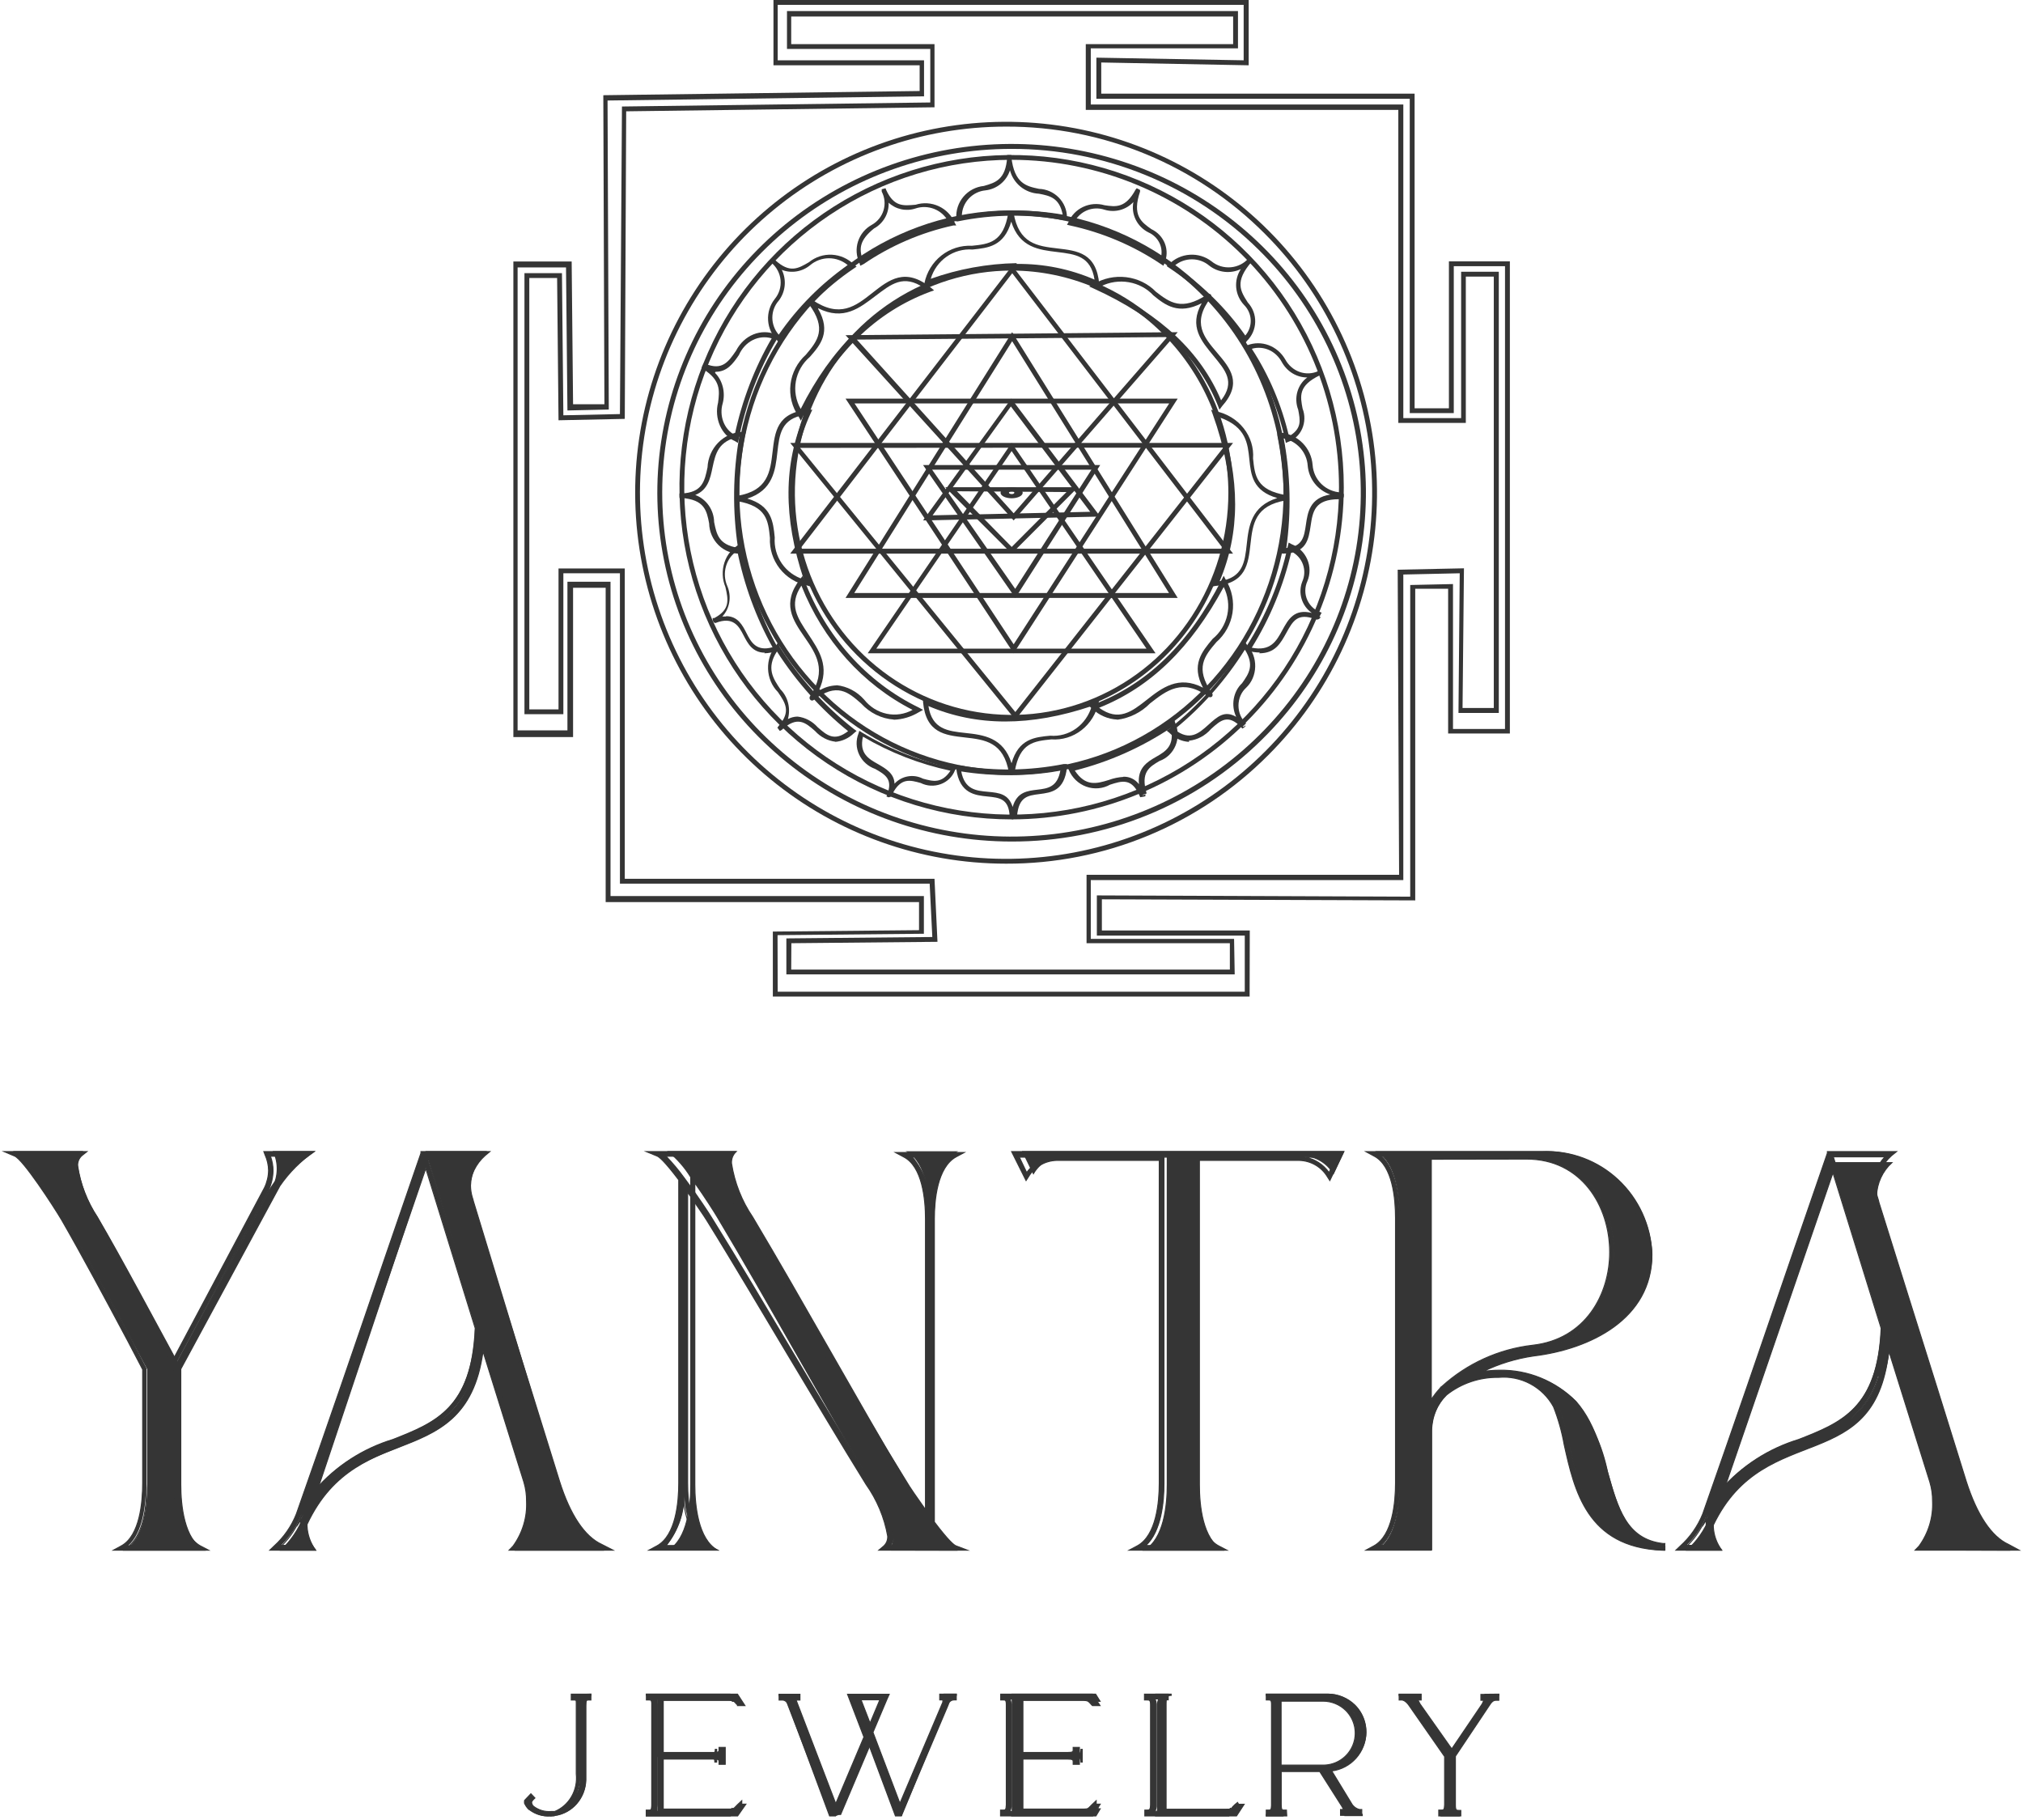 <?xml version="1.0" encoding="UTF-8"?> <svg xmlns="http://www.w3.org/2000/svg" width="498" height="448" viewBox="0 0 498 448" fill="none"> <path d="M30.692 381.585C35.578 378.924 36.347 370.593 36.347 365.463V336.998C30.385 325.967 22.229 310.424 15.805 299.586C14.189 296.847 6.188 284.505 3.726 283.463H20.19C19.764 283.857 19.431 284.343 19.218 284.884C19.005 285.425 18.916 286.007 18.959 286.588C19.663 291.234 21.37 295.67 23.96 299.586C30.038 309.961 37.771 324.579 43.733 335.494L67.123 292.296C67.823 290.935 68.204 289.432 68.237 287.902C68.27 286.371 67.955 284.853 67.315 283.463H77.317C74.022 285.745 71.168 288.607 68.892 291.91L44.503 336.998V365.463C44.503 370.593 45.349 378.924 50.196 381.585H30.692Z" fill="#353535"></path> <path d="M30.692 381.585C35.578 378.924 36.347 370.593 36.347 365.463V336.998C30.385 325.967 22.229 310.424 15.805 299.586C14.189 296.847 6.188 284.505 3.726 283.463H20.19C19.764 283.857 19.431 284.343 19.218 284.884C19.005 285.425 18.916 286.007 18.959 286.588C19.663 291.234 21.37 295.67 23.96 299.586C30.038 309.961 37.771 324.579 43.733 335.494L67.123 292.296C67.823 290.935 68.204 289.432 68.237 287.902C68.27 286.371 67.955 284.853 67.315 283.463H77.317C74.022 285.745 71.168 288.607 68.892 291.91L44.503 336.998V365.463C44.503 370.593 45.349 378.924 50.196 381.585H30.692Z" stroke="#353535" stroke-width="0.25" stroke-miterlimit="10"></path> <path d="M51.338 381.585H27.922L29.883 380.518C34.445 378.002 35.124 369.768 35.124 365.079V337.099L31.353 329.894C26.075 319.983 20.042 308.737 15.14 300.236C13.179 296.92 5.713 285.446 3.602 284.569L1 283.463H21.399L20.117 284.493C19.757 284.819 19.48 285.229 19.309 285.687C19.139 286.145 19.079 286.637 19.137 287.123C19.826 291.602 21.459 295.879 23.925 299.665C28.261 307.289 33.54 316.971 38.178 325.663C39.8 328.636 41.346 331.571 42.816 334.278L65.1 292.384C65.748 291.041 66.096 289.57 66.118 288.076C66.089 286.759 65.794 285.462 65.251 284.264L64.95 283.463H77.317L75.922 284.493C72.747 286.713 69.989 289.489 67.777 292.689L43.985 337.099V365.079C43.985 369.73 44.701 377.964 49.301 380.518L51.338 381.585ZM31.919 380.442H47.341C43.57 376.897 42.929 369.501 42.929 365.194V337.633H42.477L42.816 336.946V336.489H43.042L66.759 292.231C68.681 289.304 71.077 286.727 73.848 284.607H66.571C66.996 285.753 67.213 286.967 67.212 288.19C67.185 289.856 66.799 291.495 66.081 292.993L42.627 336.679L42.137 335.765C40.516 332.791 38.781 329.551 37.009 326.196C32.334 317.505 27.093 307.708 22.756 300.236C20.149 296.296 18.448 291.815 17.779 287.123C17.748 286.249 17.943 285.382 18.345 284.607H5.261C9.223 289.387 12.792 294.487 15.932 299.855C20.909 308.356 26.904 319.602 32.183 329.551L35.953 336.87V365.155C35.953 370.492 35.162 377.201 31.617 380.404" fill="#353535"></path> <path d="M51.338 381.585H27.922L29.883 380.518C34.445 378.002 35.124 369.768 35.124 365.079V337.099L31.353 329.894C26.075 319.983 20.042 308.737 15.14 300.236C13.179 296.92 5.713 285.446 3.602 284.569L1 283.463H21.399L20.117 284.493C19.757 284.819 19.48 285.229 19.309 285.687C19.139 286.145 19.079 286.637 19.137 287.123C19.826 291.602 21.459 295.879 23.925 299.665C28.261 307.289 33.54 316.971 38.178 325.663C39.8 328.636 41.346 331.571 42.816 334.278L65.1 292.384C65.748 291.041 66.096 289.57 66.118 288.076C66.089 286.759 65.794 285.462 65.251 284.264L64.95 283.463H77.317L75.922 284.493C72.747 286.713 69.989 289.489 67.777 292.689L43.985 337.099V365.079C43.985 369.73 44.701 377.964 49.301 380.518L51.338 381.585ZM31.919 380.442H47.341C43.57 376.897 42.929 369.501 42.929 365.194V337.633H42.477L42.816 336.946V336.489H43.042L66.759 292.231C68.681 289.304 71.077 286.727 73.848 284.607H66.571C66.996 285.753 67.213 286.967 67.212 288.19C67.185 289.856 66.799 291.495 66.081 292.993L42.627 336.679L42.137 335.765C40.516 332.791 38.781 329.551 37.009 326.196C32.334 317.505 27.093 307.708 22.756 300.236C20.149 296.296 18.448 291.815 17.779 287.123C17.748 286.249 17.943 285.382 18.345 284.607H5.261C9.223 289.387 12.792 294.487 15.932 299.855C20.909 308.356 26.904 319.602 32.183 329.551L35.953 336.87V365.155C36.255 370.416 35.463 377.125 31.919 380.442Z" stroke="#353535" stroke-width="0.25" stroke-miterlimit="10"></path> <path d="M126.934 381.585C129.323 378.237 130.532 374.157 130.363 370.014C130.366 368.372 130.15 366.737 129.722 365.155L118.947 329.786C116.234 363.843 88.43 347.798 75.583 375.221V375.684C75.692 377.823 76.427 379.879 77.692 381.585H69.14C71.597 379.312 73.505 376.487 74.716 373.331C84.926 343.44 94.835 313.432 104.856 283.463H119.587C118.448 284.533 117.528 285.823 116.882 287.26C116.235 288.697 115.874 290.252 115.82 291.833C115.831 292.827 115.983 293.815 116.272 294.764C116.382 295.066 116.47 295.375 116.536 295.69C123.619 318.832 130.664 342.09 137.672 365.463C139.442 371.249 142.682 379.001 148.183 381.585H126.934ZM118.118 326.816L105.422 285.199L76.788 370.863C90.803 347.721 116.762 361.953 118.231 326.816" fill="#353535"></path> <path d="M126.934 381.585C129.323 378.237 130.532 374.157 130.363 370.014C130.366 368.372 130.15 366.737 129.722 365.155L118.947 329.786C116.234 363.843 88.43 347.798 75.583 375.221V375.684C75.692 377.823 76.427 379.879 77.692 381.585H69.14C71.597 379.312 73.505 376.487 74.716 373.331C84.926 343.44 94.835 313.432 104.856 283.463H119.587C118.448 284.533 117.528 285.823 116.882 287.26C116.235 288.697 115.874 290.252 115.82 291.833C115.831 292.827 115.983 293.815 116.272 294.764C116.382 295.066 116.47 295.375 116.536 295.69C123.619 318.832 130.664 342.09 137.672 365.463C139.442 371.249 142.682 379.001 148.183 381.585H126.934ZM118.118 326.816L105.422 285.199L76.788 370.863C90.803 347.875 116.762 361.953 118.118 326.816Z" stroke="#353535" stroke-width="0.25" stroke-miterlimit="10"></path> <path d="M150.909 381.585H125.335L126.292 380.594C128.637 377.381 129.812 373.468 129.622 369.501C129.636 367.928 129.417 366.36 128.971 364.85L118.903 332.639C116.682 349.069 107.609 352.576 97.999 356.312C89.615 359.552 80.963 362.906 75.029 374.838V375.181C75.112 377.171 75.807 379.087 77.019 380.67L77.67 381.585H66.415L67.448 380.594C69.879 378.413 71.766 375.698 72.961 372.665C80.35 351.737 87.663 330.39 94.707 309.766L103.627 283.845V283.463H120.587L119.4 284.454C117.132 286.465 115.755 289.289 115.572 292.307C115.578 293.225 115.72 294.137 115.993 295.014C116.135 295.331 116.238 295.663 116.299 296.005C121.085 311.253 125.909 326.844 130.618 341.749L137.739 364.622C140.342 372.894 143.941 378.269 148.152 380.175L150.909 381.585ZM127.938 380.442H146.085C141.523 376.431 138.336 371.099 136.973 365.194L129.852 342.321C125.143 327.073 120.319 311.825 115.495 296.348C115.447 296.062 115.37 295.781 115.266 295.509C114.936 294.5 114.768 293.445 114.768 292.384C114.848 289.547 115.964 286.836 117.907 284.759H105.082L118.328 326.692L130.082 364.355C130.546 365.979 130.778 367.66 130.771 369.349C130.862 373.186 129.881 376.974 127.938 380.289M69.401 380.289H75.641C74.628 378.715 74.059 376.898 73.995 375.029V374.304C74.225 373.809 74.454 373.351 74.722 372.894L73.497 374.838L74.186 372.818C73.135 375.601 71.489 378.125 69.363 380.213M104.776 287.39L77.555 366.604C82.642 360.767 89.276 356.474 96.698 354.215C107.111 350.098 116.146 346.591 116.95 326.73L104.776 287.39ZM116.261 338.776C114.954 342.972 112.389 346.67 108.91 349.374C112.428 346.707 115.003 342.996 116.261 338.776Z" fill="#353535"></path> <path d="M150.909 381.585H125.335L126.292 380.594C128.637 377.381 129.812 373.468 129.622 369.501C129.636 367.928 129.417 366.36 128.971 364.85L118.903 332.639C116.682 349.069 107.609 352.576 97.999 356.312C89.615 359.552 80.963 362.906 75.029 374.838V375.181C75.112 377.171 75.807 379.087 77.019 380.67L77.67 381.585H66.415L67.448 380.594C69.879 378.413 71.766 375.698 72.961 372.665C80.35 351.737 87.663 330.39 94.707 309.766L103.627 283.845V283.463H120.587L119.4 284.454C117.132 286.465 115.755 289.289 115.572 292.307C115.578 293.225 115.72 294.137 115.993 295.014C116.135 295.331 116.238 295.663 116.299 296.005C121.085 311.253 125.909 326.844 130.618 341.749L137.739 364.622C140.342 372.894 143.941 378.269 148.152 380.175L150.909 381.585ZM127.938 380.442H146.085C141.523 376.431 138.336 371.099 136.973 365.194L129.852 342.321C125.143 327.073 120.319 311.825 115.495 296.348C115.447 296.062 115.37 295.781 115.266 295.509C114.936 294.5 114.768 293.445 114.768 292.384C114.848 289.547 115.964 286.836 117.907 284.759H105.082L118.328 326.692L130.082 364.355C130.546 365.979 130.778 367.66 130.771 369.349C130.89 373.238 129.909 377.082 127.938 380.442ZM69.401 380.442H75.641C74.628 378.867 74.059 377.05 73.995 375.181V374.457C74.225 373.961 74.454 373.504 74.722 373.046L73.497 374.991L74.186 372.97C73.156 375.778 71.523 378.327 69.401 380.442ZM104.814 287.618L77.594 366.833C82.68 360.996 89.314 356.703 96.736 354.444C107.149 350.327 116.184 346.82 116.988 326.959L104.814 287.618ZM116.299 339.005C114.992 343.201 112.427 346.899 108.949 349.602C112.481 346.942 115.069 343.23 116.338 339.005H116.299Z" stroke="#353535" stroke-width="0.25" stroke-miterlimit="10"></path> <path d="M218.783 381.547C219.164 381.171 219.464 380.715 219.662 380.21C219.861 379.705 219.954 379.162 219.935 378.617C219.158 373.864 217.353 369.356 214.656 365.431C201.754 343.725 189.522 321.247 176.583 299.579C175.802 298.268 173.497 294.644 171.043 291.174V365.431C171.043 370.559 171.861 378.887 176.583 381.547H164.537C169.259 378.887 170.039 370.559 170.039 365.431V289.748C168.561 287.345 166.701 285.22 164.537 283.463H181.231C180.831 283.824 180.518 284.277 180.318 284.786C180.117 285.295 180.035 285.846 180.078 286.394C180.827 291.141 182.607 295.65 185.283 299.579C198.185 321.247 210.492 343.725 223.393 365.431C224.137 366.78 226.442 370.366 228.896 373.797V299.618C228.896 294.49 228.078 286.162 223.393 283.502H235.402C230.718 286.162 229.9 294.49 229.9 299.618V375.301C231.389 377.695 233.248 379.818 235.402 381.585L218.783 381.547Z" fill="#353535"></path> <path d="M218.783 381.547C219.164 381.171 219.464 380.715 219.662 380.21C219.861 379.705 219.954 379.162 219.935 378.617C219.158 373.864 217.353 369.356 214.656 365.431C201.754 343.725 189.522 321.247 176.583 299.579C175.802 298.268 173.497 294.644 171.043 291.174V365.431C171.043 370.559 171.861 378.887 176.583 381.547H164.537C169.259 378.887 170.039 370.559 170.039 365.431V289.748C168.561 287.345 166.701 285.22 164.537 283.463H181.231C180.831 283.824 180.518 284.277 180.318 284.786C180.117 285.295 180.035 285.846 180.078 286.394C180.827 291.141 182.607 295.65 185.283 299.579C198.185 321.247 210.492 343.725 223.393 365.431C224.137 366.78 226.442 370.366 228.896 373.797V299.618C228.896 294.49 228.078 286.162 223.393 283.502H235.402C230.718 286.162 229.9 294.49 229.9 299.618V375.301C231.389 377.695 233.248 379.818 235.402 381.585L218.783 381.547Z" stroke="#353535" stroke-width="0.25" stroke-miterlimit="10"></path> <path d="M238.128 381.585H216.338L217.563 380.556C217.895 380.246 218.153 379.866 218.318 379.444C218.484 379.022 218.553 378.568 218.521 378.116C217.712 373.533 215.894 369.185 213.197 365.384C206.725 354.939 200.33 344.151 194.049 333.706C187.769 323.261 180.761 311.291 173.906 300.274C173.178 299.093 171.34 296.462 169.272 293.451V365.079C169.272 369.73 170 377.964 174.672 380.518L176.663 381.585H159.736L161.728 380.518C166.4 377.964 167.089 369.73 167.089 365.079V290.439C163.566 285.789 162.264 284.759 161.766 284.569L159.085 283.463H180.991L179.65 284.493C179.299 284.788 179.028 285.165 178.86 285.591C178.693 286.018 178.636 286.478 178.693 286.932C179.511 291.506 181.314 295.85 183.978 299.665C190.641 310.376 197.228 321.508 203.585 332.219C209.942 342.931 216.567 354.062 223.193 364.774C223.844 365.918 225.682 368.586 227.826 371.598V300.008C227.826 295.319 227.099 287.123 222.427 284.759L220.435 283.692H237.362L235.371 284.759C230.699 287.314 230.009 295.509 230.009 300.008V374.647C233.533 379.298 234.835 380.327 235.333 380.518L238.128 381.585ZM219.172 380.442H233.456C231.878 378.769 230.407 376.999 229.052 375.143L228.018 373.694C225.414 370.187 223.078 366.718 222.274 365.384C215.648 354.672 209.061 343.541 202.666 332.829C196.271 322.117 189.722 310.986 183.059 300.274C180.251 296.296 178.391 291.733 177.621 286.932C177.606 286.13 177.776 285.334 178.118 284.607H163.949C165.553 286.267 167.038 288.038 168.391 289.906L169.425 291.316C171.838 294.595 174.289 298.292 175.131 299.665C181.986 310.681 188.726 322.079 195.275 333.096C201.479 343.541 207.874 354.367 214.423 364.774C217.271 368.738 219.159 373.305 219.937 378.116C219.95 378.923 219.766 379.721 219.401 380.442M164.102 380.442H172.91C169.94 376.78 168.379 372.185 168.506 367.481C168.633 372.185 167.072 376.78 164.102 380.442ZM224.571 284.759C227.547 288.403 229.11 292.989 228.975 297.682C228.857 292.991 230.418 288.411 233.379 284.759H224.571Z" fill="#353535"></path> <path d="M238.128 381.585H216.338L217.563 380.556C217.895 380.246 218.153 379.866 218.318 379.444C218.484 379.022 218.553 378.568 218.521 378.116C217.712 373.533 215.894 369.185 213.197 365.384C206.725 354.939 200.33 344.151 194.049 333.706C187.769 323.261 180.761 311.291 173.906 300.274C173.178 299.093 171.34 296.462 169.272 293.451V365.079C169.272 369.73 170 377.964 174.672 380.518L176.663 381.585H159.736L161.728 380.518C166.4 377.964 167.089 369.73 167.089 365.079V290.439C163.566 285.789 162.264 284.759 161.766 284.569L159.085 283.463H180.991L179.65 284.493C179.299 284.788 179.028 285.165 178.86 285.591C178.693 286.018 178.636 286.478 178.693 286.932C179.511 291.506 181.314 295.85 183.978 299.665C190.641 310.376 197.228 321.508 203.585 332.219C209.942 342.931 216.567 354.062 223.193 364.774C223.844 365.918 225.682 368.586 227.826 371.598V300.008C227.826 295.319 227.099 287.123 222.427 284.759L220.435 283.692H237.362L235.371 284.759C230.699 287.314 230.009 295.509 230.009 300.008V374.647C233.533 379.298 234.835 380.327 235.333 380.518L238.128 381.585ZM219.172 380.442H233.456C231.878 378.769 230.407 376.999 229.052 375.143L228.018 373.694C225.414 370.187 223.078 366.718 222.274 365.384C215.648 354.672 209.061 343.541 202.666 332.829C196.271 322.117 189.722 310.986 183.059 300.274C180.251 296.296 178.391 291.733 177.621 286.932C177.606 286.13 177.776 285.334 178.118 284.607H163.949C165.553 286.267 167.038 288.038 168.391 289.906L169.425 291.316C171.838 294.595 174.289 298.292 175.131 299.665C181.986 310.681 188.726 322.079 195.275 333.096C201.479 343.541 207.874 354.367 214.423 364.774C217.271 368.738 219.159 373.305 219.937 378.116C219.88 378.943 219.617 379.742 219.172 380.442ZM163.872 380.442H172.68C169.711 376.78 168.149 372.185 168.276 367.481C168.425 372.175 166.891 376.77 163.949 380.442H163.872ZM224.571 284.759C227.547 288.403 229.11 292.989 228.975 297.682C228.857 292.991 230.418 288.411 233.379 284.759H224.571Z" stroke="#353535" stroke-width="0.25" stroke-miterlimit="10"></path> <path d="M281.684 381.585C286.5 378.925 287.341 370.597 287.341 365.469V284.504H261.77C260.272 284.545 258.808 284.97 257.518 285.739C256.227 286.508 255.152 287.596 254.393 288.9L251.756 283.463H330.799L328.238 288.9C327.476 287.59 326.395 286.499 325.097 285.73C323.799 284.96 322.328 284.539 320.823 284.504H295.253V365.469C295.253 370.597 296.055 378.925 300.948 381.585H281.684Z" fill="#353535"></path> <path d="M281.684 381.585C286.5 378.925 287.341 370.597 287.341 365.469V284.504H261.77C260.272 284.545 258.808 284.97 257.518 285.739C256.227 286.508 255.152 287.596 254.393 288.9L251.756 283.463H330.799L328.238 288.9C327.476 287.59 326.395 286.499 325.097 285.73C323.799 284.96 322.328 284.539 320.823 284.504H295.253V365.469C295.253 370.597 296.055 378.925 300.948 381.585H281.684Z" stroke="#353535" stroke-width="0.25" stroke-miterlimit="10"></path> <path d="M302.024 381.585H277.96L279.969 380.519C284.681 377.967 285.376 369.739 285.376 365.092V285.635H260.116C258.69 285.671 257.298 286.068 256.074 286.789C254.85 287.509 253.834 288.528 253.125 289.748L252.584 290.586L249.031 283.463H330.799L327.361 290.586L326.82 289.748C326.108 288.523 325.086 287.5 323.854 286.779C322.623 286.059 321.223 285.664 319.791 285.635H294.569V365.092C294.569 369.777 295.264 378.005 299.976 380.519L302.024 381.585ZM282.055 380.443H297.891C294.221 377.129 293.372 370.425 293.372 365.206V284.835H286.535V365.244C286.535 369.663 285.917 377.053 282.055 380.481M250.923 284.835L252.738 288.644C254.152 286.65 256.301 285.283 258.725 284.835H250.923ZM321.22 284.835C323.636 285.277 325.776 286.647 327.168 288.644L328.984 284.835H321.22Z" fill="#353535"></path> <path d="M302.024 381.585H277.96L279.969 380.519C284.681 377.967 285.376 369.739 285.376 365.092V285.635H260.116C258.69 285.671 257.298 286.068 256.074 286.789C254.85 287.509 253.834 288.528 253.125 289.748L252.584 290.586L249.031 283.463H330.799L327.361 290.586L326.82 289.748C326.108 288.523 325.086 287.5 323.854 286.779C322.623 286.059 321.223 285.664 319.791 285.635H294.569V365.092C294.569 369.777 295.264 378.005 299.976 380.519L302.024 381.585ZM282.055 380.443H297.891C294.221 377.129 293.372 370.425 293.372 365.206V284.835H286.535V365.244C286.535 369.511 285.917 376.9 282.055 380.443ZM250.923 284.835L252.738 288.644C254.152 286.65 256.301 285.283 258.725 284.835H250.923ZM321.22 284.835C323.636 285.277 325.776 286.647 327.168 288.644L328.984 284.835H321.22Z" stroke="#353535" stroke-width="0.25" stroke-miterlimit="10"></path> <path d="M383.509 346.262C382.138 343.738 380.079 341.668 377.579 340.3C375.079 338.932 372.243 338.325 369.412 338.549C364.631 338.436 359.963 340.033 356.227 343.061C353.844 345.464 352.481 348.716 352.427 352.123V381.508H338.976C343.763 378.847 344.599 370.518 344.599 365.389V299.601C344.599 294.472 343.763 286.143 338.976 283.482H379.861C386.684 283.221 393.331 285.71 398.35 290.407C403.369 295.104 406.353 301.626 406.65 308.548C406.65 319.615 398.328 330.644 378.037 333.112C372.157 333.881 366.501 335.891 361.432 339.012C364.078 338.115 366.85 337.659 369.64 337.663C373.02 337.584 376.381 338.192 379.526 339.451C382.671 340.709 385.537 342.592 387.955 344.989C398.442 356.828 394.034 378.655 409.841 380.544V381.585C386.017 380.621 388.411 356.905 383.661 346.301M355.733 342.444C361.867 336.747 369.622 333.169 377.885 332.225C390.995 330.76 397.34 319.577 397.34 308.548C397.34 296.632 390.083 284.832 376.327 284.832H352.275V347.496C353.076 345.663 354.196 343.991 355.581 342.56" fill="#353535"></path> <path d="M383.509 346.262C382.138 343.738 380.079 341.668 377.579 340.3C375.079 338.932 372.243 338.325 369.412 338.549C364.631 338.436 359.963 340.033 356.227 343.061C353.844 345.464 352.481 348.716 352.427 352.123V381.508H338.976C343.763 378.847 344.599 370.518 344.599 365.389V299.601C344.599 294.472 343.763 286.143 338.976 283.482H379.861C386.684 283.221 393.331 285.71 398.35 290.407C403.369 295.104 406.353 301.626 406.65 308.548C406.65 319.615 398.328 330.644 378.037 333.112C372.157 333.881 366.501 335.891 361.432 339.012C364.078 338.115 366.85 337.659 369.64 337.663C373.02 337.584 376.381 338.192 379.526 339.451C382.671 340.709 385.537 342.592 387.955 344.989C398.442 356.828 394.034 378.655 409.841 380.544V381.585C385.865 380.583 388.259 356.867 383.509 346.262ZM355.581 342.406C361.715 336.708 369.47 333.131 377.733 332.187C390.843 330.721 397.188 319.538 397.188 308.509C397.188 296.593 389.931 284.793 376.175 284.793H352.123V347.457C352.991 345.517 354.216 343.764 355.733 342.29L355.581 342.406Z" stroke="#353535" stroke-width="0.25" stroke-miterlimit="10"></path> <path d="M409.69 381.585H409.082C390.637 380.822 387.563 366.845 385.058 355.618C384.493 352.432 383.616 349.311 382.439 346.3C381.128 343.895 379.147 341.927 376.74 340.638C374.333 339.349 371.605 338.795 368.89 339.044C364.261 338.965 359.745 340.488 356.1 343.36C353.776 345.605 352.414 348.674 352.304 351.914V381.585H336.25L338.224 380.516C342.854 377.958 343.537 369.709 343.537 365.05V299.826C343.537 295.129 342.854 286.918 338.224 284.551L336.25 283.481H379.365C386.326 283.223 393.106 285.75 398.221 290.509C403.335 295.269 406.367 301.873 406.653 308.876C406.653 324.648 391.472 332.094 377.543 333.774C373.224 334.399 369.025 335.687 365.095 337.593C366.427 337.395 367.771 337.293 369.118 337.288C372.587 337.228 376.032 337.873 379.247 339.186C382.463 340.498 385.381 342.45 387.828 344.925C391.754 350.057 394.455 356.028 395.723 362.377C398.228 371.237 400.353 378.874 409.348 379.943H409.841L409.69 381.585ZM340.045 380.402H351.166V351.875C351.167 350.885 351.281 349.899 351.507 348.935L351.166 349.813V284.551H340.045C343.841 288.102 344.486 295.511 344.486 299.826V365.05C344.486 369.48 343.879 376.888 340.045 380.325M383.502 345.651C384.7 348.727 385.602 351.911 386.197 355.16C388.512 365.737 391.396 378.798 407.716 380.172C399.101 378.416 396.823 370.435 394.47 361.995C393.253 355.813 390.658 349.99 386.88 344.963C383.598 341.613 379.371 339.359 374.773 338.51C376.665 338.98 378.432 339.863 379.947 341.097C381.462 342.332 382.689 343.886 383.54 345.651M352.38 285.353V344.505C353.03 343.5 353.767 342.554 354.581 341.679C354.614 341.592 354.664 341.513 354.73 341.447C354.795 341.381 354.874 341.33 354.961 341.297C361.176 335.646 368.993 332.094 377.315 331.14C390.371 329.688 396.292 318.576 396.292 308.227C396.292 296.771 389.271 285.314 375.873 285.314L352.38 285.353ZM357.618 340.419L356.479 341.412C357.261 340.861 358.086 340.376 358.946 339.961L357.618 340.419ZM377.543 284.551C390.561 285.505 397.355 297.076 397.355 308.532C397.673 313.807 396.169 319.031 393.098 323.318C390.027 327.605 385.578 330.692 380.504 332.056C393.066 329.727 405.363 322.624 405.363 308.8C405.077 302.1 402.165 295.787 397.264 291.243C392.363 286.698 385.873 284.292 379.213 284.551H377.543Z" fill="#353535"></path> <path d="M409.69 381.585H409.082C390.637 380.822 387.563 366.845 385.058 355.618C384.493 352.432 383.616 349.311 382.439 346.3C381.128 343.895 379.147 341.927 376.74 340.638C374.333 339.349 371.605 338.795 368.89 339.044C364.261 338.965 359.745 340.488 356.1 343.36C353.776 345.605 352.414 348.674 352.304 351.914V381.585H336.25L338.224 380.516C342.854 377.958 343.537 369.709 343.537 365.05V299.826C343.537 295.129 342.854 286.918 338.224 284.551L336.25 283.481H379.365C386.326 283.223 393.106 285.75 398.221 290.509C403.335 295.269 406.367 301.873 406.653 308.876C406.653 324.648 391.472 332.094 377.543 333.774C373.224 334.399 369.025 335.687 365.095 337.593C366.427 337.395 367.771 337.293 369.118 337.288C372.587 337.228 376.032 337.873 379.247 339.186C382.463 340.498 385.381 342.45 387.828 344.925C391.754 350.057 394.455 356.028 395.723 362.377C398.228 371.237 400.353 378.874 409.348 379.943H409.841L409.69 381.585ZM340.045 380.402H351.166V351.875C351.167 350.885 351.281 349.899 351.507 348.935L351.166 349.813V284.551H340.045C343.841 288.102 344.486 295.511 344.486 299.826V365.05C344.524 369.442 343.841 376.85 340.045 380.402ZM383.502 345.651C384.7 348.727 385.602 351.911 386.197 355.16C388.512 365.737 391.396 378.798 407.716 380.172C399.101 378.416 396.823 370.435 394.47 361.995C393.253 355.813 390.658 349.99 386.88 344.963C383.598 341.613 379.371 339.359 374.773 338.51C376.658 338.985 378.417 339.871 379.926 341.105C381.434 342.338 382.655 343.89 383.502 345.651ZM352.342 285.353V344.505C352.992 343.5 353.729 342.554 354.544 341.679C354.576 341.592 354.626 341.513 354.692 341.447C354.757 341.381 354.836 341.33 354.923 341.297C361.138 335.646 368.955 332.094 377.277 331.14C390.333 329.688 396.254 318.576 396.254 308.227C396.254 296.771 389.233 285.314 375.835 285.314L352.342 285.353ZM357.58 340.419L356.441 341.412C357.223 340.861 358.048 340.376 358.908 339.961L357.58 340.419ZM377.543 284.551C390.561 285.505 397.355 297.076 397.355 308.532C397.673 313.807 396.169 319.031 393.098 323.318C390.027 327.605 385.578 330.692 380.504 332.056C393.066 329.727 405.363 322.624 405.363 308.8C405.077 302.1 402.165 295.787 397.264 291.243C392.363 286.698 385.873 284.292 379.213 284.551H377.543Z" stroke="#353535" stroke-width="0.25" stroke-miterlimit="10"></path> <path d="M473.021 381.51C475.409 378.255 476.617 374.289 476.448 370.261C476.452 368.664 476.236 367.075 475.808 365.536L465.076 331.225C462.364 364.336 434.573 348.737 421.77 375.398V375.848C421.866 377.924 422.588 379.923 423.841 381.585H415.293C417.748 379.375 419.656 376.628 420.866 373.561C431.071 344.499 440.975 315.325 450.992 286.189H465.716C464.577 287.228 463.658 288.483 463.011 289.88C462.365 291.278 462.004 292.789 461.95 294.326C461.961 295.293 462.113 296.253 462.402 297.176C462.512 297.469 462.6 297.77 462.666 298.076C469.783 320.575 476.749 343.299 483.791 365.911C485.561 371.536 488.8 379.073 494.335 381.585L473.021 381.51ZM464.209 328.262L451.519 287.801L422.899 371.086C436.908 348.587 462.854 362.424 464.322 328.262" fill="#353535"></path> <path d="M473.021 381.51C475.409 378.255 476.617 374.289 476.448 370.261C476.452 368.664 476.236 367.075 475.808 365.536L465.076 331.225C462.364 364.336 434.573 348.737 421.77 375.398V375.848C421.866 377.924 422.588 379.923 423.841 381.585H415.293C417.748 379.375 419.656 376.628 420.866 373.561C431.071 344.499 440.975 315.325 450.992 286.189H465.716C464.577 287.228 463.658 288.483 463.011 289.88C462.365 291.278 462.004 292.789 461.95 294.326C461.961 295.293 462.113 296.253 462.402 297.176C462.512 297.469 462.6 297.77 462.666 298.076C469.783 320.575 476.749 343.299 483.791 365.911C485.561 371.536 488.8 379.073 494.335 381.585L473.021 381.51ZM464.209 328.262L451.519 287.801L422.899 371.086C436.833 348.737 462.854 362.424 464.209 328.262Z" stroke="#353535" stroke-width="0.25" stroke-miterlimit="10"></path> <path d="M497.061 381.585H471.441L472.399 380.594C474.749 377.381 475.926 373.468 475.736 369.501C475.75 367.928 475.53 366.36 475.084 364.85L464.997 332.639C462.773 349.069 453.683 352.576 444.056 356.312C435.656 359.552 426.988 362.906 421.043 374.838V375.181C421.127 377.171 421.823 379.087 423.038 380.67L423.69 381.585H412.567L413.603 380.594C416.039 378.406 417.941 375.694 419.164 372.665C426.528 351.737 433.854 330.39 440.911 309.766L449.847 283.845V283.463H466.876L465.649 284.454C463.376 286.465 461.997 289.289 461.814 292.307C461.814 293.229 461.969 294.144 462.274 295.014C462.386 295.338 462.475 295.669 462.542 296.005C467.337 311.253 472.169 326.844 476.887 341.749L484.021 364.622C486.667 372.894 490.234 378.269 494.453 380.175L497.061 381.585ZM474.049 380.442H492.267C487.672 376.445 484.464 371.109 483.1 365.194L475.966 342.321C471.287 327.073 466.416 311.825 461.584 296.348C461.535 296.062 461.458 295.781 461.353 295.509C461.023 294.5 460.855 293.445 460.855 292.384C460.956 289.551 462.071 286.847 464 284.759H451.305L464.422 326.692L476.196 364.355C476.662 365.979 476.894 367.66 476.887 369.349C476.978 373.186 475.995 376.974 474.049 380.289M415.405 380.289H421.657C420.642 378.715 420.072 376.898 420.008 375.029V374.304C420.238 373.809 420.468 373.351 420.737 372.894L419.509 374.838L420.2 372.818C419.146 375.601 417.497 378.125 415.367 380.213M450.844 287.39L423.575 366.604C428.67 360.767 435.316 356.474 442.752 354.215C453.222 350.098 462.236 346.591 463.041 326.73L450.844 287.39ZM462.351 338.776C461.118 343.022 458.6 346.789 455.14 349.564C458.664 346.898 461.243 343.186 462.504 338.967" fill="#353535"></path> <path d="M497.061 381.585H471.441L472.399 380.594C474.749 377.381 475.926 373.468 475.736 369.501C475.75 367.928 475.53 366.36 475.084 364.85L464.997 332.639C462.773 349.069 453.683 352.576 444.056 356.312C435.656 359.552 426.988 362.906 421.043 374.838V375.181C421.127 377.171 421.823 379.087 423.038 380.67L423.69 381.585H412.567L413.603 380.594C416.039 378.406 417.941 375.694 419.164 372.665C426.528 351.737 433.854 330.39 440.911 309.766L449.847 283.845V283.463H466.876L465.649 284.454C463.376 286.465 461.997 289.289 461.814 292.307C461.814 293.229 461.969 294.144 462.274 295.014C462.386 295.338 462.475 295.669 462.542 296.005C467.337 311.253 472.169 326.844 476.887 341.749L484.021 364.622C486.667 372.894 490.234 378.269 494.453 380.175L497.061 381.585ZM474.049 380.442H492.267C487.672 376.445 484.464 371.109 483.1 365.194L475.966 342.321C471.287 327.073 466.416 311.825 461.584 296.348C461.535 296.062 461.458 295.781 461.353 295.509C461.023 294.5 460.855 293.445 460.855 292.384C460.956 289.551 462.071 286.847 464 284.759H451.305L464.422 326.692L476.196 364.355C476.662 365.979 476.894 367.66 476.887 369.349C477.007 373.238 476.023 377.082 474.049 380.442ZM415.405 380.442H421.657C420.642 378.867 420.072 377.05 420.008 375.181V374.457C420.238 373.961 420.468 373.504 420.737 373.046L419.509 374.991L420.2 372.97C419.167 375.778 417.531 378.327 415.405 380.442ZM450.883 287.618L423.613 366.833C428.709 360.996 435.355 356.703 442.79 354.444C453.261 350.327 462.274 346.82 463.079 326.959L450.883 287.618ZM462.389 339.005C461.104 343.173 458.576 346.855 455.14 349.564C458.629 346.897 461.18 343.201 462.427 339.005H462.389Z" stroke="#353535" stroke-width="0.25" stroke-miterlimit="10"></path> <path d="M135.793 446.983H135.378C133.565 447.106 131.769 446.561 130.319 445.448L130.017 445.218C129.643 444.811 129.337 444.344 129.111 443.836C129.101 443.734 129.101 443.632 129.111 443.53L130.13 442.455L130.395 442.724C129.715 443.338 129.3 444.105 130.395 445.294C131.839 446.349 133.604 446.852 135.378 446.714H135.906L135.793 446.983ZM145.457 417.018V417.363C144.551 417.363 144.136 417.594 144.136 419.358V438.35C144.052 440.442 143.251 442.438 141.873 443.993C140.494 445.548 138.624 446.565 136.586 446.867C138.598 446.136 140.306 444.731 141.431 442.884C142.556 441.037 143.03 438.857 142.777 436.7V418.936C142.777 417.709 142.324 417.44 141.456 417.44V417.133L145.457 417.018Z" fill="#353535"></path> <path d="M135.793 446.983H135.378C133.565 447.106 131.769 446.561 130.319 445.448L130.017 445.218C129.643 444.811 129.337 444.344 129.111 443.836C129.101 443.734 129.101 443.632 129.111 443.53L130.13 442.455L130.395 442.724C129.715 443.338 129.3 444.105 130.395 445.294C131.839 446.349 133.604 446.852 135.378 446.714H135.906L135.793 446.983ZM145.457 417.018V417.363C144.551 417.363 144.136 417.594 144.136 419.358V438.35C144.052 440.442 143.251 442.438 141.873 443.993C140.494 445.548 138.624 446.565 136.586 446.867C138.598 446.136 140.306 444.731 141.431 442.884C142.556 441.037 143.03 438.857 142.777 436.7V418.936C142.777 417.709 142.324 417.44 141.456 417.44V417.133L145.457 417.018Z" stroke="#353535" stroke-width="0.25" stroke-miterlimit="10"></path> <path d="M136.435 446.984H135.518C133.7 447.105 131.9 446.541 130.443 445.395H130.267C129.874 444.952 129.542 444.455 129.28 443.917C129.254 443.82 129.254 443.718 129.28 443.621L129.104 443.252L129.35 442.956L130.69 441.552L131.676 442.587L131.289 442.956C131.007 443.252 130.866 443.474 130.866 443.695C130.883 443.882 130.935 444.063 131.02 444.228C131.105 444.393 131.22 444.538 131.359 444.656C132.607 445.592 134.13 446.037 135.659 445.912H136.54C138.277 445.206 139.741 443.916 140.704 442.245C141.667 440.574 142.074 438.615 141.862 436.675V419.346C141.862 418.459 141.862 418.459 141.157 418.459H140.629V417.018H145.457V418.459H144.929C144.4 418.459 144.224 418.459 144.224 419.826V438.116C144.152 440.273 143.356 442.334 141.976 443.936C140.596 445.538 138.721 446.578 136.681 446.873V446.577L136.435 446.984ZM142.567 418.016C142.718 418.363 142.791 418.743 142.779 419.124V436.453C142.831 438.644 142.333 440.81 141.334 442.735C142.402 441.425 143.001 439.765 143.025 438.042V419.752C142.994 419.159 143.09 418.565 143.307 418.016H142.567Z" fill="#353535"></path> <path d="M136.435 446.984H135.518C133.7 447.105 131.9 446.541 130.443 445.395H130.267C129.874 444.952 129.542 444.455 129.28 443.917C129.254 443.82 129.254 443.718 129.28 443.621L129.104 443.252L129.35 442.956L130.69 441.552L131.676 442.587L131.289 442.956C131.007 443.252 130.866 443.474 130.866 443.695C130.883 443.882 130.935 444.063 131.02 444.228C131.105 444.393 131.22 444.538 131.359 444.656C132.607 445.592 134.13 446.037 135.659 445.912H136.54C138.277 445.206 139.741 443.916 140.704 442.245C141.667 440.574 142.074 438.615 141.862 436.675V419.346C141.862 418.459 141.862 418.459 141.157 418.459H140.629V417.018H145.457V418.459H144.929C144.4 418.459 144.224 418.459 144.224 419.826V438.116C144.152 440.273 143.356 442.334 141.976 443.936C140.596 445.538 138.721 446.578 136.681 446.873V446.577L136.435 446.984ZM142.567 418.016C142.718 418.363 142.791 418.743 142.779 419.124V436.453C142.831 438.644 142.333 440.81 141.334 442.735C142.402 441.425 143.001 439.765 143.025 438.042V419.752C142.994 419.159 143.09 418.565 143.307 418.016H142.567Z" stroke="#353535" stroke-width="0.25" stroke-miterlimit="10"></path> <path d="M180.365 445.243H180.89L179.802 447H159.085V446.656C159.949 446.656 160.361 446.389 160.436 444.746V419.08C160.436 417.629 159.949 417.324 159.123 417.324V417.018H179.727L180.778 418.775H180.29C179.427 417.896 179.577 417.515 177.963 417.438H161.788V431.952H174.135C175.786 431.952 176.086 431.493 176.086 430.615H176.424V433.747H175.974C175.974 432.83 175.674 432.41 174.022 432.41H161.675V446.427H177.925C179.464 446.427 179.389 445.969 180.215 445.128L180.365 445.243Z" fill="#353535"></path> <path d="M180.365 445.243H180.89L179.802 447H159.085V446.656C159.949 446.656 160.361 446.389 160.436 444.746V419.08C160.436 417.629 159.949 417.324 159.123 417.324V417.018H179.727L180.778 418.775H180.29C179.427 417.896 179.577 417.515 177.963 417.438H161.788V431.952H174.135C175.786 431.952 176.086 431.493 176.086 430.615H176.424V433.747H175.974C175.974 432.83 175.674 432.41 174.022 432.41H161.675V446.427H177.925C179.464 446.427 179.389 445.969 180.215 445.128L180.365 445.243Z" stroke="#353535" stroke-width="0.25" stroke-miterlimit="10"></path> <path d="M181.581 447H159.085V445.567H159.672C160.22 445.567 160.455 445.567 160.494 444.281V419.59C160.494 418.451 160.22 418.451 159.711 418.451H159.124V417.018H181.542L183.381 419.847H181.542V419.664C181.351 419.512 181.18 419.339 181.034 419.149C180.642 418.745 180.564 418.598 179.508 418.561H163.272V431.384H175.556C177.004 431.384 177.004 431.164 177.004 430.686V430.135H178.53V434.287H177.004V433.736C177.004 433.221 177.004 433.001 175.556 433.001H163.272V445.31H179.625C180.603 445.31 180.682 445.126 181.073 444.722L181.581 444.207L182.599 443.252V444.097H183.616L181.581 447ZM161.315 445.897H161.941V418.231H161.354C161.56 418.684 161.667 419.171 161.668 419.664V444.281C161.673 444.837 161.553 445.388 161.315 445.897Z" fill="#353535"></path> <path d="M181.581 447H159.085V445.567H159.672C160.22 445.567 160.455 445.567 160.494 444.281V419.59C160.494 418.451 160.22 418.451 159.711 418.451H159.124V417.018H181.542L183.381 419.847H181.542V419.664C181.351 419.512 181.18 419.339 181.034 419.149C180.642 418.745 180.564 418.598 179.508 418.561H163.272V431.384H175.556C177.004 431.384 177.004 431.164 177.004 430.686V430.135H178.53V434.287H177.004V433.736C177.004 433.221 177.004 433.001 175.556 433.001H163.272V445.31H179.625C180.603 445.31 180.682 445.126 181.073 444.722L181.581 444.207L182.599 443.252V444.097H183.616L181.581 447ZM161.315 445.897H161.941V418.231H161.354C161.56 418.684 161.667 419.171 161.668 419.664V444.281C161.673 444.837 161.553 445.388 161.315 445.897Z" stroke="#353535" stroke-width="0.25" stroke-miterlimit="10"></path> <path d="M235.402 417.018V417.325C235.056 417.329 234.715 417.418 234.412 417.586C234.108 417.754 233.852 417.994 233.666 418.285L233.241 419.398L221.895 447H220.428L213.405 428.189L205.686 447H204.22L193.992 419.398L193.645 418.63C193.502 418.26 193.247 417.944 192.915 417.724C192.583 417.504 192.191 417.391 191.793 417.402V417.056H195.845V417.402C195.305 417.402 194.996 417.402 194.803 417.863L205.416 446.462L213.134 427.575L209.275 417.056H218.036L217.843 417.479L214.176 426.347L221.625 446.386L232.971 418.784C233.396 417.671 233.203 417.325 232.392 417.325V417.018H235.402ZM213.906 425.732L217.302 417.479H210.857L213.906 425.732Z" fill="#353535"></path> <path d="M235.402 417.018V417.325C235.056 417.329 234.715 417.418 234.412 417.586C234.108 417.754 233.852 417.994 233.666 418.285L233.241 419.398L221.895 447H220.428L213.405 428.189L205.686 447H204.22L193.992 419.398L193.645 418.63C193.502 418.26 193.247 417.944 192.915 417.724C192.583 417.504 192.191 417.391 191.793 417.402V417.056H195.845V417.402C195.305 417.402 194.996 417.402 194.803 417.863L205.416 446.462L213.134 427.575L209.275 417.056H218.036L217.843 417.479L214.176 426.347L221.625 446.386L232.971 418.784C233.396 417.671 233.203 417.325 232.392 417.325V417.018H235.402ZM213.906 425.732L217.302 417.479H210.857L213.906 425.732Z" stroke="#353535" stroke-width="0.25" stroke-miterlimit="10"></path> <path d="M205.852 446.854L205.663 446.453H204.306L193.828 419.313C193.733 419.061 193.558 418.844 193.328 418.694C193.098 418.543 192.824 418.467 192.547 418.475H191.793V417.055H196.919V418.475H195.976L205.739 443.976L212.674 427.583L208.641 417.055H218.893L218.366 418.22L214.898 426.417L221.532 443.903L232.085 419.022C232.11 418.828 232.11 418.632 232.085 418.439H231.332V417.018H235.402V418.439H234.837C234.594 418.437 234.355 418.497 234.144 418.612C233.932 418.727 233.756 418.893 233.631 419.095L233.254 420.042L221.946 446.635H220.589L214.106 429.732L206.945 446.635H206.455L205.852 446.854ZM220.929 445.324L213.993 427.109L210.488 417.929H210.299L213.579 426.453L220.929 445.324ZM205.098 445.324L194.695 418.184V418.002H194.13C194.323 418.211 194.487 418.444 194.62 418.694L194.959 419.459L205.098 445.324ZM211.958 418.402L214.182 424.158L216.594 418.402H211.958Z" fill="#353535"></path> <path d="M221.946 446.635L233.254 420.042L233.631 419.095C233.756 418.893 233.932 418.727 234.144 418.612C234.355 418.497 234.594 418.437 234.837 418.439H235.402V417.018H231.332V418.439H232.085C232.11 418.632 232.11 418.828 232.085 419.022L221.532 443.903L214.898 426.417L218.366 418.22L218.893 417.055H208.641L212.674 427.583L205.739 443.976L195.976 418.475H196.919V417.055H191.793V418.475H192.547C192.824 418.467 193.098 418.543 193.328 418.694C193.558 418.844 193.733 419.061 193.828 419.313L204.306 446.453H205.663L205.852 446.854L206.455 446.635H206.945L214.106 429.732L220.589 446.635H221.946ZM221.946 446.635V447M220.929 445.324L213.993 427.109L210.488 417.929H210.299L213.579 426.453L220.929 445.324ZM205.098 445.324L194.695 418.184V418.002H194.13C194.323 418.211 194.487 418.444 194.62 418.694L194.959 419.459L205.098 445.324ZM211.958 418.402L214.182 424.158L216.594 418.402H211.958Z" stroke="#353535" stroke-width="0.25" stroke-miterlimit="10"></path> <path d="M270.31 445.243H270.835L269.785 447H249.031V446.656C249.931 446.656 250.344 446.389 250.382 444.746V419.08C250.382 417.629 249.931 417.324 249.106 417.324V417.018H269.709L270.798 418.775H270.272C269.447 417.896 269.597 417.515 267.946 417.438H251.808V431.952H264.118C265.806 431.952 266.107 431.493 266.107 430.615H266.407V433.747H266.107C266.107 432.83 265.806 432.41 264.118 432.41H251.808V446.427H268.058C269.597 446.427 269.484 445.969 270.31 445.128V445.243Z" fill="#353535"></path> <path d="M270.31 445.243H270.835L269.785 447H249.031V446.656C249.931 446.656 250.344 446.389 250.382 444.746V419.08C250.382 417.629 249.931 417.324 249.106 417.324V417.018H269.709L270.798 418.775H270.272C269.447 417.896 269.597 417.515 267.946 417.438H251.808V431.952H264.118C265.806 431.952 266.107 431.493 266.107 430.615H266.407V433.747H266.107C266.107 432.83 265.806 432.41 264.118 432.41H251.808V446.427H268.058C269.597 446.427 269.484 445.969 270.31 445.128V445.243Z" stroke="#353535" stroke-width="0.25" stroke-miterlimit="10"></path> <path d="M268.985 447H246.305V445.567H246.896C247.447 445.567 247.683 445.567 247.722 444.281V419.59C247.722 418.451 247.447 418.451 246.974 418.451H246.344V417.018H268.945L270.796 419.847H268.945L268.749 419.664L268.276 419.149C267.882 418.745 267.764 418.598 266.701 418.561H250.4V431.384H262.724C264.181 431.384 264.181 431.164 264.181 430.686V430.135H265.717V434.287H264.181V433.736C264.181 433.221 264.181 433.001 262.724 433.001H250.4V445.31H266.858C267.803 445.31 267.922 445.126 268.315 444.722C268.474 444.541 268.645 444.369 268.827 444.207L269.851 443.252V444.097H270.835L268.985 447ZM248.589 445.897H249.179V418.231H248.628C248.821 418.686 248.915 419.173 248.904 419.664V444.281C248.94 444.836 248.832 445.39 248.589 445.897Z" fill="#353535"></path> <path d="M268.985 447H246.305V445.567H246.896C247.447 445.567 247.683 445.567 247.722 444.281V419.59C247.722 418.451 247.447 418.451 246.974 418.451H246.344V417.018H268.945L270.796 419.847H268.945L268.749 419.664L268.276 419.149C267.882 418.745 267.764 418.598 266.701 418.561H250.4V431.384H262.724C264.181 431.384 264.181 431.164 264.181 430.686V430.135H265.717V434.287H264.181V433.736C264.181 433.221 264.181 433.001 262.724 433.001H250.4V445.31H266.858C267.803 445.31 267.922 445.126 268.315 444.722C268.474 444.541 268.645 444.369 268.827 444.207L269.851 443.252V444.097H270.835L268.985 447ZM248.589 445.897H249.179V418.231H248.628C248.821 418.686 248.915 419.173 248.904 419.664V444.281C248.94 444.836 248.832 445.39 248.589 445.897Z" stroke="#353535" stroke-width="0.25" stroke-miterlimit="10"></path> <path d="M332.728 444.708C332.998 445.197 333.372 445.621 333.825 445.95C334.278 446.28 334.798 446.508 335.349 446.618V446.923H332.573H331.07V446.618C331.995 446.618 331.995 445.892 331.07 444.823L325.365 435.656H314.495V444.632C314.495 446.351 314.919 446.656 315.844 446.656V447H311.719V446.656C312.568 446.656 312.992 446.35 313.069 444.899V419.08C313.069 417.629 312.568 417.362 311.719 417.362V417.018H326.869C329.364 417.021 331.759 417.995 333.537 419.73C334.83 421.023 335.711 422.664 336.07 424.449C336.428 426.234 336.25 428.084 335.555 429.769C334.861 431.455 333.682 432.9 332.165 433.927C330.648 434.953 328.859 435.515 327.023 435.542L332.535 444.594L332.728 444.708ZM326.136 435.083C328.477 435.083 330.722 434.162 332.378 432.522C334.033 430.881 334.963 428.657 334.963 426.337C334.963 424.018 334.033 421.793 332.378 420.153C330.722 418.512 328.477 417.591 326.136 417.591H314.572V435.083H326.136Z" fill="#353535"></path> <path d="M332.728 444.708C332.998 445.197 333.372 445.621 333.825 445.95C334.278 446.28 334.798 446.508 335.349 446.618V446.923H332.573H331.07V446.618C331.995 446.618 331.995 445.892 331.07 444.823L325.365 435.656H314.495V444.632C314.495 446.351 314.919 446.656 315.844 446.656V447H311.719V446.656C312.568 446.656 312.992 446.35 313.069 444.899V419.08C313.069 417.629 312.568 417.362 311.719 417.362V417.018H326.869C329.364 417.021 331.759 417.995 333.537 419.73C334.83 421.023 335.711 422.664 336.07 424.449C336.428 426.234 336.25 428.084 335.555 429.769C334.861 431.455 333.682 432.9 332.165 433.927C330.648 434.953 328.859 435.515 327.023 435.542L332.535 444.594L332.728 444.708ZM326.136 435.083C328.477 435.083 330.722 434.162 332.378 432.522C334.033 430.881 334.963 428.657 334.963 426.337C334.963 424.018 334.033 421.793 332.378 420.153C330.722 418.512 328.477 417.591 326.136 417.591H314.572V435.083H326.136Z" stroke="#353535" stroke-width="0.25" stroke-miterlimit="10"></path> <path d="M316.758 447H311.719V445.565H312.271C312.749 445.565 312.97 445.565 313.007 444.425V419.556C313.007 418.453 312.749 418.453 312.271 418.453H311.719V417.018H326.725C327.971 417.013 329.206 417.254 330.359 417.727C331.512 418.199 332.56 418.894 333.445 419.772C334.329 420.65 335.032 421.693 335.514 422.843C335.995 423.993 336.245 425.226 336.25 426.472C336.224 428.8 335.357 431.039 333.809 432.777C332.261 434.515 330.136 435.634 327.828 435.927L332.646 443.836C332.852 444.228 333.139 444.572 333.487 444.844C333.836 445.117 334.239 445.312 334.669 445.418H335.22V446.853H329.998V445.418H330.733C330.609 445.124 330.462 444.842 330.292 444.572L324.886 436.074H315.397V444.167C315.397 445.565 315.618 445.565 316.133 445.565H316.684L316.758 447ZM313.816 445.896H314.662C314.435 445.349 314.334 444.758 314.367 444.167V418.232H313.853C314.046 418.686 314.146 419.174 314.147 419.667V444.425C314.151 444.93 314.051 445.431 313.853 445.896M332.241 445.896H332.719C332.354 445.599 332.032 445.252 331.763 444.866L332.241 445.896ZM325.842 435.596L331.101 444.13L331.322 444.461V444.241L326.099 435.596H325.842ZM315.397 434.492H325.768C327.325 434.495 328.847 434.036 330.142 433.173C331.438 432.311 332.449 431.083 333.047 429.646C333.646 428.209 333.804 426.627 333.504 425.099C333.203 423.572 332.457 422.168 331.359 421.065C329.869 419.591 327.863 418.76 325.768 418.747H315.397V434.492ZM332.535 420.697C333.973 422.333 334.759 424.441 334.742 426.62C334.738 428.972 333.814 431.23 332.168 432.91C333.021 432.154 333.712 431.232 334.197 430.2C334.682 429.169 334.952 428.049 334.99 426.909C335.028 425.769 334.833 424.634 334.417 423.572C334.001 422.51 333.374 421.545 332.572 420.734" fill="#353535"></path> <path d="M316.758 447H311.719V445.565H312.271C312.749 445.565 312.97 445.565 313.007 444.425V419.556C313.007 418.453 312.749 418.453 312.271 418.453H311.719V417.018H326.725C327.971 417.013 329.206 417.254 330.359 417.727C331.512 418.199 332.56 418.894 333.445 419.772C334.329 420.65 335.032 421.693 335.514 422.843C335.995 423.993 336.245 425.226 336.25 426.472C336.224 428.8 335.357 431.039 333.809 432.777C332.261 434.515 330.136 435.634 327.828 435.927L332.646 443.836C332.852 444.228 333.139 444.572 333.487 444.844C333.836 445.117 334.239 445.312 334.669 445.418H335.22V446.853H329.998V445.418H330.733C330.609 445.124 330.462 444.842 330.292 444.572L324.886 436.074H315.397V444.167C315.397 445.565 315.618 445.565 316.133 445.565H316.684L316.758 447ZM313.816 445.896H314.662C314.435 445.349 314.334 444.758 314.367 444.167V418.232H313.853C314.046 418.686 314.146 419.174 314.147 419.667V444.425C314.151 444.93 314.051 445.431 313.853 445.896H313.816ZM332.204 445.896H332.683C332.317 445.599 331.995 445.252 331.726 444.866L332.204 445.896ZM325.805 435.596L331.064 444.13L331.285 444.461V444.241L326.063 435.596H325.805ZM315.36 434.492H325.732C327.288 434.495 328.81 434.036 330.106 433.173C331.401 432.311 332.412 431.083 333.01 429.646C333.609 428.209 333.768 426.627 333.467 425.099C333.167 423.572 332.42 422.168 331.322 421.065C329.833 419.591 327.826 418.76 325.732 418.747H315.36V434.492ZM332.499 420.697C333.937 422.333 334.722 424.441 334.705 426.62C334.701 428.972 333.777 431.23 332.131 432.91C332.984 432.154 333.675 431.232 334.16 430.2C334.645 429.169 334.915 428.049 334.953 426.909C334.991 425.769 334.796 424.634 334.38 423.572C333.965 422.51 333.337 421.545 332.535 420.734L332.499 420.697Z" stroke="#353535" stroke-width="0.25" stroke-miterlimit="10"></path> <path d="M303.045 445.279H303.543L302.512 447H284.463V446.694C285.316 446.694 285.707 446.388 285.742 444.782V419.121C285.742 417.668 285.316 417.362 284.499 417.362V417.018H288.301V417.324C287.448 417.324 287.057 417.592 287.057 419.351V446.464H300.736C302.228 446.464 302.086 445.967 302.903 445.126L303.045 445.279Z" fill="#353535"></path> <path d="M303.045 445.279H303.543L302.512 447H284.463V446.694C285.316 446.694 285.707 446.388 285.742 444.782V419.121C285.742 417.668 285.316 417.362 284.499 417.362V417.018H288.301V417.324C287.448 417.324 287.057 417.592 287.057 419.351V446.464H300.736C302.228 446.464 302.086 445.967 302.903 445.126L303.045 445.279Z" stroke="#353535" stroke-width="0.25" stroke-miterlimit="10"></path> <path d="M304.391 447H281.823V445.565H282.335C282.932 445.565 283.188 445.565 283.231 444.278V419.593C283.231 418.453 282.932 418.453 282.378 418.453H281.738V417.018H287.583V418.416H286.943C286.388 418.416 286.089 418.416 286.089 419.814V445.344H301.874C302.941 445.344 303.069 445.344 303.453 444.756L304.007 444.204L304.647 443.689L304.903 444.13H306.268L304.391 447ZM284.298 445.859H284.937V419.851C284.908 419.287 285.01 418.724 285.236 418.195H284.298C284.548 418.642 284.665 419.135 284.639 419.63V444.278C284.679 444.821 284.562 445.365 284.298 445.859Z" fill="#353535"></path> <path d="M304.391 447H281.823V445.565H282.335C282.932 445.565 283.188 445.565 283.231 444.278V419.593C283.231 418.453 282.932 418.453 282.378 418.453H281.738V417.018H287.583V418.416H286.943C286.388 418.416 286.089 418.416 286.089 419.814V445.344H301.874C302.941 445.344 303.069 445.344 303.453 444.756L304.007 444.204L304.647 443.689L304.903 444.13H306.268L304.391 447ZM284.298 445.859H284.937V419.851C284.908 419.287 285.01 418.724 285.236 418.195H284.298C284.548 418.642 284.665 419.135 284.639 419.63V444.278C284.679 444.821 284.562 445.365 284.298 445.859Z" stroke="#353535" stroke-width="0.25" stroke-miterlimit="10"></path> <path d="M368.957 417.018V417.324C368.508 417.343 368.072 417.474 367.696 417.703C367.319 417.932 367.016 418.251 366.817 418.626L357.721 431.99V444.626C357.721 446.387 358.174 446.655 359.244 446.655V447H354.716V446.655C355.745 446.655 356.198 446.387 356.239 444.741V432.22L346.896 419.009C346.657 418.57 346.308 418.192 345.878 417.905C345.448 417.619 344.95 417.433 344.427 417.363V417.056H348.872V417.363C347.802 417.363 347.884 417.822 348.666 419.277L357.351 431.569L365.788 419.239C366.488 417.746 366.57 417.363 365.541 417.363V417.056L368.957 417.018Z" fill="#353535"></path> <path d="M368.957 417.018V417.324C368.508 417.343 368.072 417.474 367.696 417.703C367.319 417.932 367.016 418.251 366.817 418.626L357.721 431.99V444.626C357.721 446.387 358.174 446.655 359.244 446.655V447H354.716V446.655C355.745 446.655 356.198 446.387 356.239 444.741V432.22L346.896 419.009C346.657 418.57 346.308 418.192 345.878 417.905C345.448 417.619 344.95 417.433 344.427 417.363V417.056H348.872V417.363C347.802 417.363 347.884 417.822 348.666 419.277L357.351 431.569L365.788 419.239C366.488 417.746 366.57 417.363 365.541 417.363V417.056L368.957 417.018Z" stroke="#353535" stroke-width="0.25" stroke-miterlimit="10"></path> <path d="M359.598 447H354.177V445.563H354.762C355.347 445.563 355.581 445.563 355.62 444.274V432.377L346.845 419.781C346.182 418.823 345.48 418.455 345.012 418.455H344.427V417.018H349.848V418.455H349.068C349.068 418.455 349.263 418.896 349.575 419.449L357.375 430.499L364.862 419.449C365.013 419.15 365.143 418.842 365.252 418.528H364.55V417.092H368.957V418.528H368.372C367.982 418.528 367.475 418.528 366.812 419.523L358.272 432.304V444.237C358.272 445.637 358.506 445.637 359.13 445.637H359.598V447ZM356.478 445.895H357.297C357.056 445.347 356.949 444.756 356.985 444.164V432.156L348.561 420.038C348.14 419.492 347.908 418.836 347.898 418.16H346.923C347.273 418.458 347.586 418.791 347.859 419.154L356.79 432.046V444.274C356.816 444.83 356.71 445.384 356.478 445.895Z" fill="#353535"></path> <path d="M359.598 447H354.177V445.563H354.762C355.347 445.563 355.581 445.563 355.62 444.274V432.377L346.845 419.781C346.182 418.823 345.48 418.455 345.012 418.455H344.427V417.018H349.848V418.455H349.068C349.068 418.455 349.263 418.896 349.575 419.449L357.375 430.499L364.862 419.449C365.013 419.15 365.143 418.842 365.252 418.528H364.55V417.092H368.957V418.528H368.372C367.982 418.528 367.475 418.528 366.812 419.523L358.272 432.304V444.237C358.272 445.637 358.506 445.637 359.13 445.637H359.598V447ZM356.478 445.895H357.297C357.056 445.347 356.949 444.756 356.985 444.164V432.156L348.561 420.038C348.14 419.492 347.908 418.836 347.898 418.16H346.923C347.273 418.458 347.586 418.791 347.859 419.154L356.79 432.046V444.274C356.866 444.819 356.813 445.372 356.634 445.895H356.478Z" stroke="#353535" stroke-width="0.25" stroke-miterlimit="10"></path> <path d="M303.945 239.854H193.578V230.992L229.507 230.648L228.854 217.508H152.608V141.114H138.682V175.797H129.104V67.241H138.336L138.682 102.229L152.608 101.924L153.108 26.217L229.007 25.224V12.046H193.731V2.726H304.753V11.893H268.515V25.72H345.453V102.917H359.686V66.897H368.957V175.491H359.032L359.34 141.114L345.453 141.42V216.63H268.515V231.106H303.791L303.945 239.854ZM194.77 238.67H302.752V232.176H267.476V215.331H344.414L344.068 140.235L360.379 139.892L360.033 174.269H367.726V68.081H360.84V104.101H344.222V27.057H267.284V10.862H303.56V4.062H194.77V10.862H230.046V26.408L154.147 27.401L153.801 103.108L137.49 103.452L137.144 68.425H130.296V174.613H137.49V139.93H153.801V216.324H230.046L230.777 231.832L194.809 232.176L194.77 238.67Z" fill="#353535"></path> <path d="M307.618 245.305H190.25V229.309L226.236 228.964V222.059H149.096V144.69H141.073V181.437H126.378V64.366H140.726L141.073 99.503H148.787L148.517 23.437L226.39 22.402V16.072H190.404V0H307.387V16.072L271.092 15.382V23.054H348.232V100.5H356.679V64.328H371.683V180.555H356.486V144.92H348.387V221.637L271.247 221.369V229.041H307.657L307.618 245.305ZM191.446 244.116H306.423V230.307H270.012V220.41L347.152 220.717V143.999L357.682 143.769V179.443H370.487V65.517H357.875V101.689H347.037V24.32H269.897V14.193L306.152 14.845V1.189H191.446V14.845H227.47V23.706L149.559 24.741L149.867 100.807L139.685 101.037L139.337 65.824H127.419V179.788H139.685V143.194H150.291V220.563H227.431V229.846L191.407 230.191L191.446 244.116Z" fill="#353535"></path> <path d="M247.667 212.597C226.542 212.597 206.071 205.272 189.742 191.871C173.413 178.469 162.235 159.821 158.114 139.102C153.993 118.383 157.184 96.877 167.142 78.247C177.1 59.617 193.21 45.016 212.727 36.932C232.243 28.848 253.959 27.782 274.174 33.914C294.389 40.046 311.852 52.998 323.588 70.563C335.324 88.127 340.606 109.217 338.536 130.24C336.465 151.263 327.169 170.917 312.231 185.855C303.773 194.36 293.711 201.104 282.628 205.694C271.546 210.285 259.662 212.631 247.667 212.597ZM247.667 31.166C226.816 31.165 206.61 38.394 190.492 51.62C174.373 64.847 163.34 83.253 159.271 103.703C155.202 124.153 158.35 145.381 168.178 163.77C178.006 182.159 193.906 196.571 213.169 204.551C232.432 212.531 253.866 213.585 273.819 207.534C293.772 201.482 311.01 188.699 322.594 171.363C334.179 154.027 339.394 133.21 337.351 112.46C335.309 91.71 326.134 72.309 311.391 57.565C303.043 49.169 293.112 42.513 282.174 37.981C271.235 33.45 259.506 31.133 247.667 31.166Z" fill="#353535"></path> <path d="M248.958 207.146C228.783 207.129 209.237 200.228 193.651 187.618C178.064 175.008 167.4 157.468 163.477 137.987C159.553 118.506 162.611 98.289 172.131 80.778C181.65 63.268 197.042 49.548 215.685 41.955C234.328 34.362 255.068 33.366 274.373 39.137C293.678 44.907 310.354 57.087 321.559 73.603C332.765 90.118 337.808 109.946 335.829 129.71C333.85 149.475 324.972 167.953 310.706 181.996C302.616 190.002 292.993 196.347 282.393 200.664C271.794 204.981 260.429 207.184 248.958 207.146ZM248.958 36.648C229.066 36.658 209.792 43.457 194.421 55.887C179.051 68.317 168.533 85.608 164.662 104.816C160.79 124.023 163.804 143.957 173.189 161.222C182.574 178.487 197.75 192.015 216.131 199.501C234.513 206.987 254.962 207.967 273.996 202.275C293.029 196.583 309.469 184.571 320.514 168.285C331.559 151.999 336.526 132.448 334.569 112.961C332.612 93.475 323.851 75.259 309.78 61.417C301.804 53.542 292.323 47.299 281.884 43.048C271.445 38.797 260.255 36.622 248.958 36.648Z" fill="#353535"></path> <path d="M249.031 201.695C232.858 201.695 217.049 196.9 203.603 187.915C190.156 178.93 179.675 166.16 173.487 151.218C167.298 136.277 165.678 119.836 168.833 103.975C171.988 88.113 179.776 73.544 191.212 62.108C202.647 50.673 217.217 42.885 233.078 39.73C248.94 36.575 265.381 38.194 280.322 44.383C295.263 50.572 308.034 61.052 317.018 74.499C326.003 87.946 330.799 103.755 330.799 119.927C330.769 141.604 322.144 162.385 306.816 177.713C291.488 193.041 270.708 201.665 249.031 201.695ZM249.031 39.337C233.091 39.337 217.51 44.064 204.257 52.919C191.004 61.774 180.675 74.361 174.575 89.087C168.476 103.812 166.88 120.016 169.989 135.649C173.099 151.282 180.774 165.642 192.045 176.913C203.316 188.183 217.675 195.859 233.308 198.968C248.941 202.078 265.145 200.482 279.871 194.382C294.597 188.283 307.183 177.953 316.039 164.7C324.894 151.447 329.62 135.866 329.62 119.927C329.6 98.559 321.103 78.073 305.994 62.964C290.885 47.854 270.398 39.357 249.031 39.337Z" fill="#353535"></path> <path d="M248.993 190.793C235.518 190.785 222.347 186.702 211.146 179.061C199.946 171.419 191.218 160.561 186.066 147.861C180.915 135.16 179.571 121.187 182.204 107.707C184.838 94.227 191.33 81.846 200.861 72.13C210.392 62.414 222.534 55.798 235.751 53.119C248.968 50.441 262.667 51.819 275.115 57.081C287.564 62.343 298.204 71.251 305.69 82.68C313.175 94.109 317.171 107.545 317.171 121.29C317.151 139.723 309.96 157.396 297.178 170.427C284.395 183.458 267.065 190.783 248.993 190.793ZM248.993 52.978C235.747 52.978 222.799 56.984 211.785 64.49C200.771 71.996 192.187 82.665 187.118 95.148C182.049 107.63 180.723 121.365 183.307 134.617C185.891 147.868 192.27 160.04 201.636 169.594C211.002 179.147 222.936 185.653 235.927 188.289C248.919 190.925 262.384 189.572 274.622 184.402C286.86 179.231 297.319 170.476 304.678 159.242C312.038 148.008 315.965 134.801 315.965 121.29C315.935 103.182 308.87 85.824 296.317 73.019C283.763 60.215 266.746 53.008 248.993 52.978Z" fill="#353535"></path> <path d="M249.03 177.165C238.249 177.165 227.71 173.888 218.745 167.748C209.781 161.608 202.794 152.882 198.668 142.672C194.542 132.462 193.462 121.228 195.566 110.389C197.669 99.55 202.861 89.594 210.485 81.78C218.108 73.966 227.821 68.644 238.396 66.488C248.97 64.332 259.931 65.439 269.891 69.668C279.852 73.897 288.366 81.058 294.356 90.247C300.346 99.436 303.543 110.239 303.543 121.29C303.523 136.102 297.773 150.303 287.555 160.777C277.336 171.251 263.482 177.144 249.03 177.165ZM249.03 66.601C238.478 66.601 228.162 69.808 219.388 75.818C210.614 81.827 203.775 90.368 199.737 100.361C195.699 110.354 194.642 121.35 196.701 131.959C198.76 142.567 203.841 152.312 211.303 159.96C218.765 167.609 228.272 172.817 238.621 174.927C248.971 177.038 259.699 175.955 269.448 171.815C279.198 167.676 287.531 160.666 293.393 151.673C299.256 142.679 302.385 132.106 302.385 121.29C302.365 106.791 296.738 92.893 286.736 82.641C276.735 72.389 263.175 66.621 249.03 66.601Z" fill="#353535"></path> <path d="M191.885 84.494L191.412 83.901C190.044 82.588 189.213 80.798 189.084 78.887C188.956 76.977 189.541 75.088 190.721 73.598C191.252 72.96 191.652 72.221 191.898 71.423C192.143 70.625 192.23 69.785 192.152 68.952C192.074 68.12 191.833 67.312 191.444 66.576C191.054 65.84 190.524 65.19 189.884 64.666L189.666 64.222L190.466 63.629L190.794 63.999C194.431 67.335 196.432 66.112 199.123 64.555C200.729 63.251 202.748 62.591 204.799 62.701C206.85 62.81 208.79 63.681 210.254 65.148L210.872 65.63L210.217 66.075C203.193 70.807 197.14 76.887 192.394 83.975L191.885 84.494ZM192.54 66.594C193.087 67.787 193.299 69.112 193.151 70.42C193.004 71.729 192.502 72.97 191.703 74.006C190.688 75.156 190.127 76.647 190.127 78.194C190.127 79.74 190.688 81.231 191.703 82.381C196.314 75.685 202.068 69.885 208.69 65.259C207.388 64.169 205.755 63.573 204.07 63.573C202.385 63.573 200.752 64.169 199.451 65.259C198.481 66.073 197.316 66.609 196.076 66.811C194.835 67.013 193.564 66.874 192.394 66.408" fill="#353535"></path> <path d="M181.632 109.024L180.974 108.612C179.344 107.906 178.009 106.537 177.231 104.776C176.453 103.015 176.288 100.99 176.77 99.099C177.136 96.175 177.465 93.621 173.115 90.862L172.713 90.45L173.189 89.544H173.627C177.794 91.274 179.292 89.091 181.193 86.332C182.158 84.464 183.676 83.04 185.481 82.309C187.287 81.578 189.262 81.588 191.062 82.337L191.793 82.584L191.354 83.326C186.812 90.896 183.575 99.363 181.814 108.283L181.632 109.024ZM176.003 91.768C176.924 92.69 177.592 93.889 177.928 95.224C178.265 96.559 178.256 97.975 177.903 99.305C177.461 100.779 177.519 102.386 178.065 103.816C178.612 105.246 179.609 106.397 180.864 107.047C182.657 98.594 185.736 90.553 189.965 83.284C188.404 82.819 186.748 82.974 185.276 83.724C183.804 84.474 182.608 85.774 181.887 87.403C180.425 89.544 178.964 91.521 176.149 91.521" fill="#353535"></path> <path d="M205.658 182.575C203.751 182.351 201.975 181.417 200.632 179.931C198.307 177.897 196.319 176.107 192.418 179.687L191.968 179.931L191.368 179.117L191.668 178.711C194.781 175.131 193.318 173.015 191.48 170.33C190.752 169.601 190.164 168.723 189.751 167.746C189.337 166.769 189.107 165.713 189.072 164.638C189.037 163.564 189.199 162.493 189.548 161.487C189.897 160.481 190.426 159.56 191.105 158.777L191.593 158.085L191.855 159.102C196.842 166.979 203.048 173.86 210.197 179.443L210.872 179.931L210.234 180.46C208.939 181.73 207.288 182.489 205.546 182.616M196.356 176.392C198.224 176.612 199.962 177.533 201.27 178.995C203.483 180.948 205.396 182.616 208.772 179.972C202.001 174.496 196.087 167.876 191.255 160.364C188.592 164.432 190.317 167.035 192.118 169.679C193.026 170.591 193.68 171.76 194.005 173.055C194.33 174.35 194.313 175.717 193.956 177.002C194.669 176.622 195.45 176.414 196.244 176.392" fill="#353535"></path> <path d="M218.912 196.244H218.667L218.213 196.042L218.388 195.604C219.855 191.802 217.934 190.692 215.453 189.278C214.585 188.972 213.788 188.502 213.11 187.896C212.431 187.29 211.884 186.561 211.501 185.75C211.117 184.94 210.905 184.064 210.875 183.173C210.846 182.283 211.001 181.396 211.33 180.563L211.54 179.89L212.169 180.294C219.076 184.493 226.708 187.467 234.704 189.076H235.402L235.053 189.682C234.75 190.444 234.283 191.135 233.683 191.71C233.084 192.286 232.364 192.733 231.573 193.022C230.781 193.311 229.935 193.436 229.089 193.388C228.244 193.34 227.419 193.121 226.668 192.744C224.048 192.004 221.777 191.365 219.68 195.436V195.705C219.68 195.705 219.436 196.143 219.121 196.143M212.413 181.404C211.505 185.476 213.811 186.788 216.222 188.134C218.073 189.211 220.135 190.389 220.204 192.913C221.05 191.973 222.202 191.338 223.472 191.112C224.742 190.885 226.053 191.081 227.192 191.667C229.673 192.34 231.839 192.946 233.97 189.716C226.365 188.085 219.093 185.254 212.448 181.337" fill="#353535"></path> <path d="M249.361 201.695L248.553 201.471V201.023C248.369 196.58 246.055 196.356 243.08 196.058C240.104 195.759 236.174 195.385 235.402 189.188V188.403H236.174C244.696 189.853 253.404 189.739 261.887 188.067H262.659V188.851C262.034 194.713 258.765 195.087 255.9 195.46C253.034 195.834 250.757 196.058 250.353 200.986H249.288C249.307 201.043 249.341 201.095 249.386 201.134C249.431 201.173 249.486 201.2 249.545 201.21C249.611 201.268 249.696 201.3 249.784 201.3C249.871 201.3 249.956 201.268 250.022 201.21L249.361 201.695ZM236.615 189.822C237.46 194.377 240.288 194.639 243.153 194.9C246.018 195.161 248.259 195.423 249.288 198.634C250.353 194.9 252.961 194.676 255.422 194.377C257.883 194.079 260.344 193.78 261.042 189.561C252.976 191.065 244.718 191.178 236.615 189.897" fill="#353535"></path> <path d="M280.687 196.244L280.494 195.803C278.568 191.474 276.218 192.196 273.252 193.157C272.36 193.654 271.378 193.953 270.369 194.035C269.36 194.118 268.346 193.981 267.39 193.634C266.434 193.288 265.558 192.739 264.816 192.022C264.075 191.305 263.485 190.436 263.082 189.47L262.659 188.748H263.506C272.373 186.629 280.802 182.868 288.391 177.646L289.085 177.165L289.316 177.966C289.699 178.837 289.903 179.781 289.914 180.738C289.925 181.696 289.744 182.645 289.381 183.525C289.018 184.405 288.482 185.196 287.807 185.847C287.132 186.498 286.334 186.995 285.463 187.305C282.921 188.788 280.725 190.071 282.266 195.322L281.188 195.683C281.299 195.729 281.423 195.729 281.534 195.683C281.624 195.689 281.714 195.665 281.79 195.615C281.867 195.564 281.925 195.49 281.958 195.402V196.003L280.687 196.244ZM276.526 191.193C277.263 191.162 277.996 191.313 278.666 191.633C279.335 191.954 279.922 192.435 280.379 193.037C279.955 189.029 282.42 187.546 284.655 186.263C286.889 184.981 289.2 183.618 288.237 179.169C280.966 184.007 272.973 187.555 264.585 189.67C267.204 193.679 269.978 192.917 272.944 191.995C274.111 191.566 275.33 191.309 276.565 191.234" fill="#353535"></path> <path d="M292.699 182.616C290.903 182.518 289.191 181.729 287.855 180.382L287.189 179.844L287.892 179.348C294.994 173.766 301.154 166.819 306.087 158.83L306.531 158.085L307.012 158.789C307.659 159.469 308.17 160.294 308.511 161.211C308.852 162.128 309.016 163.115 308.992 164.107C308.967 165.1 308.755 166.075 308.369 166.97C307.983 167.864 307.433 168.657 306.753 169.296C306.167 169.823 305.694 170.491 305.368 171.25C305.043 172.008 304.875 172.839 304.875 173.681C304.875 174.522 305.043 175.353 305.368 176.112C305.694 176.871 306.167 177.538 306.753 178.066L305.903 178.852H306.272C306.35 178.807 306.418 178.743 306.469 178.664C306.52 178.585 306.554 178.493 306.568 178.397V178.852L305.829 179.348L305.533 179.017C302.278 175.666 300.466 177.321 298.136 179.431C296.69 181.09 294.762 182.117 292.699 182.326M289.186 179.596C292.884 182.492 295.14 180.506 297.433 178.438C299.726 176.37 301.427 174.798 304.312 176.452C303.663 175.099 303.451 173.536 303.714 172.028C303.977 170.52 304.698 169.16 305.755 168.179C307.419 165.821 308.861 163.794 306.457 159.906C301.706 167.45 295.87 174.062 289.186 179.472" fill="#353535"></path> <path d="M310.131 160.617C309.099 160.617 308.072 160.461 307.088 160.154L306.268 159.922L306.737 159.264C311.632 151.635 315.12 143.205 317.037 134.367L317.232 133.555L317.934 133.941C318.799 134.281 319.587 134.788 320.253 135.433C320.918 136.077 321.448 136.846 321.811 137.695C322.174 138.544 322.363 139.456 322.367 140.378C322.372 141.3 322.191 142.213 321.836 143.065C321.501 143.796 321.327 144.589 321.325 145.391C321.323 146.193 321.494 146.987 321.827 147.719C322.159 148.45 322.645 149.103 323.252 149.634C323.859 150.165 324.574 150.562 325.348 150.798L324.801 151.841C324.85 151.865 324.903 151.878 324.957 151.878C325.012 151.878 325.065 151.865 325.113 151.841C325.071 151.97 325.001 152.088 324.91 152.189C324.818 152.289 324.706 152.369 324.581 152.424C324.455 152.479 324.32 152.507 324.183 152.506C324.047 152.506 323.912 152.477 323.787 152.421C319.417 150.759 318.247 152.924 316.725 155.669C315.203 158.414 313.916 160.811 309.975 160.811M308.063 159.419C312.784 160.386 314.189 157.834 315.671 155.128C317.154 152.421 318.598 149.792 322.929 150.875C321.721 150.032 320.833 148.812 320.409 147.41C319.984 146.008 320.047 144.505 320.588 143.143C321.184 141.805 321.237 140.291 320.735 138.916C320.234 137.541 319.217 136.41 317.895 135.758C315.966 144.18 312.644 152.227 308.063 159.574" fill="#353535"></path> <path d="M183.06 136.273H182.306C181.321 136.317 180.338 136.159 179.414 135.807C178.489 135.455 177.642 134.917 176.921 134.224C176.201 133.531 175.622 132.697 175.217 131.771C174.813 130.846 174.591 129.846 174.566 128.831C173.97 125.682 173.415 122.983 167.778 122.574H167.262V121.47H167.818C172.859 121.225 173.454 118.485 174.169 115.05C174.276 112.758 175.21 110.589 176.789 108.97C178.368 107.351 180.477 106.398 182.703 106.299H183.616L183.378 107.239C181.568 116.678 181.433 126.376 182.981 135.864L183.06 136.273ZM171.152 121.838C172.49 122.334 173.65 123.237 174.48 124.428C175.309 125.618 175.768 127.039 175.796 128.504C176.392 131.489 176.908 134.106 181.671 134.842C180.294 125.769 180.401 116.522 181.989 107.485C176.828 108.548 176.154 111.574 175.399 115.091C174.844 117.79 174.248 120.611 171.152 121.838Z" fill="#353535"></path> <path d="M188.281 160.658C185.251 160.658 184.081 158.402 183.013 156.338C181.946 154.274 180.569 151.598 176.128 153.356C175.646 153.356 175.473 152.745 175.439 152.63V152.133H175.852C179.777 150.031 179.295 147.622 178.572 144.488C178.178 143.549 177.954 142.533 177.913 141.499C177.873 140.464 178.017 139.43 178.336 138.458C178.656 137.485 179.146 136.591 179.777 135.829C180.408 135.066 181.169 134.449 182.015 134.013L182.703 133.555V134.434C184.22 143.278 187.184 151.739 191.448 159.396L191.793 160.008L191.139 160.237C190.174 160.604 189.163 160.798 188.143 160.811M178.744 151.674C181.636 151.674 182.772 153.892 183.805 155.918C184.838 157.944 186.146 160.467 190.175 159.32C186.104 152.017 183.171 144.004 181.498 135.619C180.163 136.437 179.163 137.796 178.708 139.413C178.252 141.03 178.376 142.779 179.054 144.297C179.581 145.526 179.745 146.908 179.522 148.247C179.3 149.585 178.702 150.812 177.815 151.751H178.744" fill="#353535"></path> <path d="M235.419 54.512V53.725C235.291 51.788 235.925 49.878 237.188 48.395C238.45 46.912 240.244 45.972 242.191 45.773C245.066 44.948 247.563 44.273 247.941 38.646V38.159H248.963V38.609C249.682 45.248 252.746 45.848 255.773 46.486C257.597 46.552 259.327 47.308 260.607 48.598C261.887 49.888 262.621 51.615 262.659 53.425V54.212H261.864C253.265 52.632 244.438 52.721 235.873 54.475L235.419 54.512ZM248.622 41.91C248.206 43.228 247.412 44.397 246.337 45.276C245.263 46.155 243.954 46.706 242.569 46.861C241.003 47.016 239.549 47.736 238.482 48.884C237.415 50.031 236.81 51.527 236.781 53.087C244.968 51.502 253.379 51.413 261.599 52.825C260.805 48.699 258.459 48.211 255.773 47.686C254.114 47.609 252.525 47.006 251.237 45.966C249.95 44.926 249.034 43.504 248.622 41.91Z" fill="#353535"></path> <path d="M286.404 65.415L285.764 65C279 60.457 271.395 57.229 263.37 55.495L262.659 55.322L263.014 54.7C263.692 53.051 264.979 51.707 266.624 50.934C268.268 50.16 270.15 50.011 271.901 50.518C274.674 50.932 277.055 51.278 279.543 46.681L279.828 46.335L280.645 46.75V47.165C278.655 53.041 280.965 54.665 283.418 56.394C284.964 57.121 286.162 58.4 286.765 59.963C287.367 61.527 287.327 63.257 286.653 64.793L286.404 65.415ZM264.365 54.596C271.977 56.36 279.201 59.439 285.693 63.687C286.097 62.432 286.013 61.076 285.456 59.878C284.899 58.679 283.908 57.722 282.672 57.188C281.315 56.494 280.226 55.392 279.566 54.047C278.906 52.701 278.711 51.185 279.01 49.723C278.139 50.672 277.005 51.356 275.744 51.693C274.483 52.031 273.148 52.006 271.901 51.624C270.503 51.16 268.98 51.21 267.617 51.764C266.255 52.318 265.149 53.338 264.507 54.631" fill="#353535"></path> <path d="M306.521 84.494L306.068 83.836C301.225 76.8 295.035 70.725 287.831 65.94L287.189 65.502L287.793 65.027C289.129 63.663 290.945 62.835 292.883 62.706C294.82 62.578 296.736 63.158 298.252 64.333C298.902 64.869 299.657 65.274 300.472 65.524C301.286 65.774 302.144 65.865 302.995 65.79C303.846 65.715 304.673 65.477 305.428 65.088C306.182 64.7 306.849 64.17 307.389 63.529L307.842 63.274L308.446 64.041L308.144 64.406C303.802 69.373 305.426 71.711 307.163 74.45C308.38 75.764 309.034 77.477 308.992 79.241C308.95 81.005 308.215 82.688 306.936 83.946L306.521 84.494ZM289.152 65.465C295.979 70.108 301.877 75.912 306.558 82.595C307.47 81.523 307.944 80.164 307.888 78.777C307.832 77.39 307.252 76.071 306.256 75.071C305.14 73.886 304.457 72.379 304.314 70.781C304.171 69.184 304.575 67.585 305.463 66.232C304.22 66.827 302.826 67.064 301.447 66.915C300.069 66.766 298.763 66.237 297.685 65.392C296.507 64.388 294.99 63.834 293.419 63.834C291.848 63.834 290.331 64.388 289.152 65.392" fill="#353535"></path> <path d="M316.547 109.024L316.367 108.292C314.568 100.168 311.31 92.496 306.773 85.701L306.268 84.968H307.098C308.782 84.336 310.617 84.335 312.302 84.966C313.986 85.597 315.42 86.821 316.367 88.438C317.158 89.914 318.432 91.025 319.943 91.559C321.454 92.092 323.096 92.011 324.554 91.329H325.167L325.348 92.37H324.915C319.541 94.953 320.082 97.536 320.659 100.581C320.966 101.37 321.115 102.219 321.097 103.072C321.079 103.926 320.894 104.767 320.555 105.54C320.215 106.313 319.728 107.002 319.125 107.562C318.522 108.122 317.816 108.541 317.052 108.793L316.547 109.024ZM308.18 85.894C312.415 92.414 315.507 99.703 317.305 107.405C320.515 105.477 320.082 103.55 319.577 100.851C319.036 99.455 318.963 97.902 319.37 96.454C319.778 95.007 320.641 93.755 321.813 92.91C320.536 92.922 319.279 92.572 318.17 91.894C317.061 91.217 316.14 90.237 315.501 89.055C314.788 87.754 313.699 86.736 312.399 86.153C311.099 85.569 309.656 85.451 308.288 85.817" fill="#353535"></path> <path d="M315.128 136.161V135.406C316.531 126.039 316.3 116.503 314.445 107.213V106.299L315.369 106.498C317.395 106.723 319.278 107.641 320.694 109.092C322.109 110.544 322.969 112.439 323.124 114.45C323.242 116.232 324.021 117.908 325.311 119.156C326.602 120.404 328.313 121.135 330.116 121.21H330.517V121.568H330.799V122.125C330.801 122.306 330.737 122.482 330.619 122.621C330.501 122.76 330.337 122.852 330.156 122.88C330.001 122.942 329.828 122.942 329.674 122.88C323.606 122.88 323.164 125.942 322.642 129.401C322.12 132.861 321.638 136.201 315.811 136.281L315.128 136.161ZM316.012 107.929C317.684 116.824 317.901 125.926 316.655 134.889C320.673 134.571 321.035 132.145 321.477 129.123C321.919 126.101 322.441 122.562 327.464 121.727C325.948 121.203 324.617 120.256 323.633 119C322.649 117.744 322.054 116.233 321.919 114.649C321.812 113.044 321.177 111.518 320.11 110.304C319.043 109.09 317.604 108.256 316.012 107.929Z" fill="#353535"></path> <path d="M211.775 65.415L211.559 64.696C210.779 63.047 210.658 61.164 211.222 59.429C211.785 57.695 212.99 56.238 214.593 55.354C215.999 54.58 217.043 53.288 217.503 51.757C217.962 50.225 217.799 48.576 217.05 47.162V46.587L217.989 46.335L218.17 46.803C220.085 50.971 222.397 50.647 225.395 50.396C227.272 49.805 229.303 49.935 231.089 50.759C232.874 51.584 234.284 53.044 235.041 54.851L235.402 55.498H234.68C226.763 57.229 219.256 60.462 212.57 65.019L211.775 65.415ZM218.748 49.857C218.811 51.153 218.506 52.44 217.867 53.572C217.228 54.703 216.281 55.632 215.135 56.252C211.522 59.163 211.522 61.283 212.281 63.654C218.718 59.359 225.894 56.277 233.452 54.564C232.714 53.142 231.487 52.033 229.994 51.439C228.501 50.845 226.842 50.806 225.323 51.33C224.19 51.7 222.977 51.759 221.813 51.5C220.649 51.24 219.578 50.672 218.712 49.857" fill="#353535"></path> <path d="M303.543 136.28H194.518L249.182 65.415L303.543 136.28ZM196.979 135.067H301.12L249.182 67.255L196.979 135.067Z" fill="#353535"></path> <path d="M249.532 128.103L208.146 82.507L289.915 81.768L249.532 128.103ZM210.926 83.595L249.532 126.354L287.328 82.973L210.926 83.595Z" fill="#353535"></path> <path d="M249.535 160.811L208.146 98.122H289.915L249.535 160.811ZM210.359 99.306L249.535 158.597L287.818 99.306H210.359Z" fill="#353535"></path> <path d="M249.943 177.165L194.518 109.024H303.543L249.943 177.165ZM196.951 110.251L249.943 175.269L301.148 110.177L196.951 110.251Z" fill="#353535"></path> <path d="M289.915 147.183H208.146L249.162 81.768L289.915 147.183ZM210.289 145.975H287.772L249.162 83.989L210.289 145.975Z" fill="#353535"></path> <path d="M284.463 160.811H213.598L249.03 109.024L284.463 160.811ZM215.724 159.659H282.219L249.03 111.032L215.724 159.659Z" fill="#353535"></path> <path d="M227.226 128.104L248.956 98.122L270.835 127.156L227.226 128.104ZM248.844 100.055L229.574 126.853L268.375 125.981L248.844 100.055Z" fill="#353535"></path> <path d="M249.95 147.183L227.226 114.476H270.835L249.95 147.183ZM229.455 115.612L249.91 144.946L268.684 115.612H229.455Z" fill="#353535"></path> <path d="M249.049 136.28L232.677 119.927H265.384L249.049 136.28ZM235.564 120.925L249.049 134.63L262.535 121.117L235.564 120.925Z" fill="#353535"></path> <path d="M249.03 122.652C248.308 122.652 247.614 122.509 247.103 122.253C246.592 121.998 246.305 121.651 246.305 121.29C246.305 120.928 246.592 120.581 247.103 120.326C247.614 120.07 248.308 119.927 249.03 119.927C249.753 119.927 250.447 120.07 250.958 120.326C251.469 120.581 251.756 120.928 251.756 121.29C251.756 121.651 251.469 121.998 250.958 122.253C250.447 122.509 249.753 122.652 249.03 122.652ZM249.03 120.957C248.854 120.957 248.685 120.992 248.56 121.055C248.436 121.117 248.366 121.201 248.366 121.29C248.381 121.375 248.455 121.455 248.577 121.516C248.699 121.577 248.859 121.614 249.03 121.622C249.207 121.622 249.376 121.587 249.501 121.525C249.625 121.462 249.695 121.378 249.695 121.29C249.706 121.245 249.696 121.199 249.666 121.156C249.637 121.114 249.588 121.075 249.524 121.043C249.46 121.011 249.383 120.986 249.297 120.972C249.212 120.957 249.12 120.952 249.03 120.957Z" fill="#353535"></path> <path d="M199.778 144.457L198.67 144.115C195.993 143.566 193.603 142.084 191.927 139.937C190.252 137.79 189.403 135.119 189.532 132.405C189.112 128.185 188.768 124.573 181.427 123.356C181.272 123.337 181.129 123.259 181.03 123.139C180.93 123.019 180.881 122.865 180.892 122.71C180.896 122.558 180.952 122.412 181.048 122.295C181.145 122.179 181.278 122.097 181.427 122.063C189.073 120.809 189.609 116.132 190.182 111.227C190.756 106.323 191.253 101.532 198.975 100.848H199.97L199.549 101.76C193.929 114.003 193.891 127.652 199.549 143.583L199.778 144.457ZM183.912 122.71C189.953 124.459 190.335 128.451 190.717 132.291C190.55 134.566 191.167 136.83 192.466 138.71C193.766 140.59 195.671 141.973 197.867 142.632C192.782 127.424 192.858 114.155 198.058 102.14C192.285 103.053 191.864 106.931 191.367 111.341C190.87 115.752 190.297 120.732 183.912 122.748" fill="#353535"></path> <path d="M197.149 103.573L196.581 102.511C194.968 100.178 194.265 97.363 194.6 94.572C194.934 91.782 196.284 89.198 198.406 87.287C201.244 83.904 203.677 80.953 199.055 74.777C198.966 74.65 198.925 74.498 198.939 74.346C198.952 74.193 199.019 74.05 199.128 73.939C199.237 73.829 199.382 73.758 199.538 73.739C199.695 73.719 199.853 73.753 199.987 73.833C206.758 78.396 210.61 75.367 214.746 72.102C218.882 68.837 222.855 65.769 229.14 70.804L229.951 71.473L228.938 71.827C215.557 76.823 205.299 86.854 197.676 102.511L197.149 103.573ZM201.406 76.036C204.65 81.701 201.974 84.887 199.379 87.838C197.551 89.404 196.33 91.53 195.917 93.862C195.504 96.194 195.924 98.593 197.108 100.662C204.61 85.753 214.584 75.996 227.478 70.882C222.409 67.421 219.369 69.938 215.517 72.849C211.665 75.76 207.691 79.026 201.406 75.879" fill="#353535"></path> <path d="M270.835 70.866L269.928 70.442C257.711 64.776 244.17 64.738 228.322 70.442L227.226 70.827L227.566 69.71C228.114 67.005 229.593 64.59 231.737 62.9C233.88 61.211 236.547 60.359 239.253 60.498C243.414 60.074 247.045 59.728 248.217 52.328C248.251 52.178 248.332 52.044 248.448 51.946C248.565 51.848 248.71 51.793 248.86 51.788C249.015 51.777 249.168 51.827 249.287 51.927C249.407 52.028 249.484 52.171 249.503 52.328C250.789 60.036 255.404 60.575 260.321 61.154C265.238 61.732 269.928 62.233 270.608 70.018L270.835 70.866ZM250.297 64.969C256.87 64.89 263.387 66.202 269.436 68.823C268.528 63.004 264.708 62.58 260.283 62.04C255.857 61.5 250.978 60.999 248.936 54.563C247.158 60.653 243.225 61.038 239.405 61.423C237.141 61.255 234.889 61.877 233.019 63.187C231.149 64.497 229.773 66.417 229.117 68.63C235.906 66.212 243.031 64.911 250.222 64.776" fill="#353535"></path> <path d="M300.197 100.847L299.839 99.919C294.915 87.594 284.908 78.127 269.182 70.999L268.11 70.516L269.182 69.959C271.56 68.504 274.415 67.892 277.233 68.232C280.051 68.572 282.646 69.843 284.55 71.815C287.926 74.414 290.864 76.679 297.178 72.484C297.3 72.387 297.455 72.334 297.615 72.334C297.775 72.334 297.93 72.387 298.052 72.484C298.149 72.6 298.201 72.744 298.201 72.892C298.201 73.04 298.149 73.183 298.052 73.3C293.326 79.463 296.384 83.027 299.601 86.814C302.817 90.601 305.955 94.239 300.832 99.994L300.197 100.847ZM270.85 70.479C285.821 77.496 295.59 86.703 300.594 98.546C304.168 93.979 301.626 91.121 298.727 87.594C295.828 84.067 292.572 80.391 295.828 74.637C290.07 77.57 286.854 75.119 283.915 72.706C282.356 71.017 280.227 69.876 277.881 69.471C275.534 69.066 273.11 69.421 271.009 70.479" fill="#353535"></path> <path d="M298.091 144.457L298.529 143.55C304.172 131.371 304.212 117.792 298.529 101.944L298.131 100.848L299.284 101.226C302.031 101.792 304.471 103.282 306.157 105.422C307.843 107.561 308.663 110.207 308.465 112.875C308.902 117.074 309.26 120.667 316.613 121.877C316.774 121.896 316.922 121.973 317.026 122.093C317.129 122.213 317.181 122.366 317.169 122.52C317.164 122.671 317.107 122.816 317.006 122.932C316.906 123.048 316.767 123.13 316.613 123.163C308.902 124.411 308.385 129.026 307.829 133.943C307.273 138.86 306.756 143.587 298.966 144.268L298.091 144.457ZM300.238 102.852C305.365 117.981 305.285 131.144 300.238 143.058C306.001 142.188 306.438 138.33 306.915 133.943C307.392 129.555 307.988 124.6 314.427 122.596C308.346 120.856 307.948 116.885 307.551 113.064C307.153 109.244 306.796 105.122 300.397 102.814" fill="#353535"></path> <path d="M275.017 177.125C272.728 177.012 270.558 176.073 268.913 174.482L268.11 173.802L269.114 173.441C282.326 168.477 292.686 158.467 300.678 142.813L301.24 141.732L301.802 142.813C303.268 145.228 303.834 148.08 303.401 150.87C302.967 153.659 301.563 156.207 299.433 158.067C296.542 161.47 294.052 164.393 298.349 170.599C298.453 170.722 298.511 170.878 298.511 171.039C298.511 171.2 298.453 171.357 298.349 171.48C298.222 171.577 298.067 171.63 297.907 171.63C297.747 171.63 297.592 171.577 297.465 171.48C291.08 166.875 287.185 169.958 283.089 173.161C280.937 175.355 278.109 176.765 275.057 177.165M270.6 174.242C275.338 177.685 278.631 175.163 282.285 172.28C285.94 169.398 290.116 166.115 296.14 169.278C293.168 163.632 295.859 160.429 298.509 157.266C300.352 155.763 301.626 153.679 302.122 151.358C302.618 149.037 302.307 146.616 301.24 144.494C293.208 159.388 283.33 169.117 270.6 174.202" fill="#353535"></path> <path d="M248.974 190.793C248.826 190.794 248.682 190.738 248.571 190.637C248.459 190.535 248.387 190.394 248.369 190.241C247.083 182.633 242.468 182.081 237.551 181.529C232.634 180.977 227.906 180.465 227.226 172.778V171.713L228.133 172.147C240.312 177.745 253.891 177.784 269.739 172.147L270.835 171.753L270.457 172.896C269.891 175.62 268.401 178.04 266.261 179.713C264.122 181.385 261.476 182.198 258.808 182.002C254.609 182.436 251.016 182.79 249.806 189.886C249.787 190.046 249.71 190.193 249.59 190.296C249.47 190.398 249.318 190.449 249.163 190.438L248.974 190.793ZM228.549 173.803C229.457 179.519 233.277 179.952 237.665 180.425C242.052 180.898 247.007 181.49 249.012 187.876C250.751 181.844 254.723 181.45 258.543 181.095C260.789 181.283 263.029 180.661 264.888 179.334C266.747 178.006 268.112 176.054 268.755 173.803C253.626 178.888 240.464 178.848 228.549 173.803Z" fill="#353535"></path> <path d="M220.028 177.125C216.974 176.903 214.106 175.489 211.972 173.153C208.801 170.372 206.042 167.949 200.335 172.279C200.214 172.393 200.057 172.454 199.896 172.449C199.734 172.444 199.58 172.373 199.466 172.252C199.352 172.13 199.285 171.966 199.28 171.794C199.276 171.622 199.333 171.454 199.44 171.326C203.655 164.93 200.895 160.958 198.023 156.787C195.151 152.616 192.354 148.525 196.979 142.526L197.613 141.732L197.986 142.725C203.255 156.684 213.364 167.948 226.219 174.186L227.226 174.742L226.219 175.298C224.329 176.45 222.204 177.091 220.028 177.165M205.93 168.664C208.518 168.935 210.928 170.19 212.718 172.199C214.144 173.999 216.1 175.23 218.268 175.691C220.436 176.153 222.686 175.818 224.652 174.742C212.325 168.451 202.587 157.57 197.277 144.155C194.07 148.961 196.345 152.1 198.955 156.072C201.566 160.044 204.438 164.017 201.529 170.054C202.869 169.225 204.381 168.761 205.93 168.704" fill="#353535"></path> </svg> 